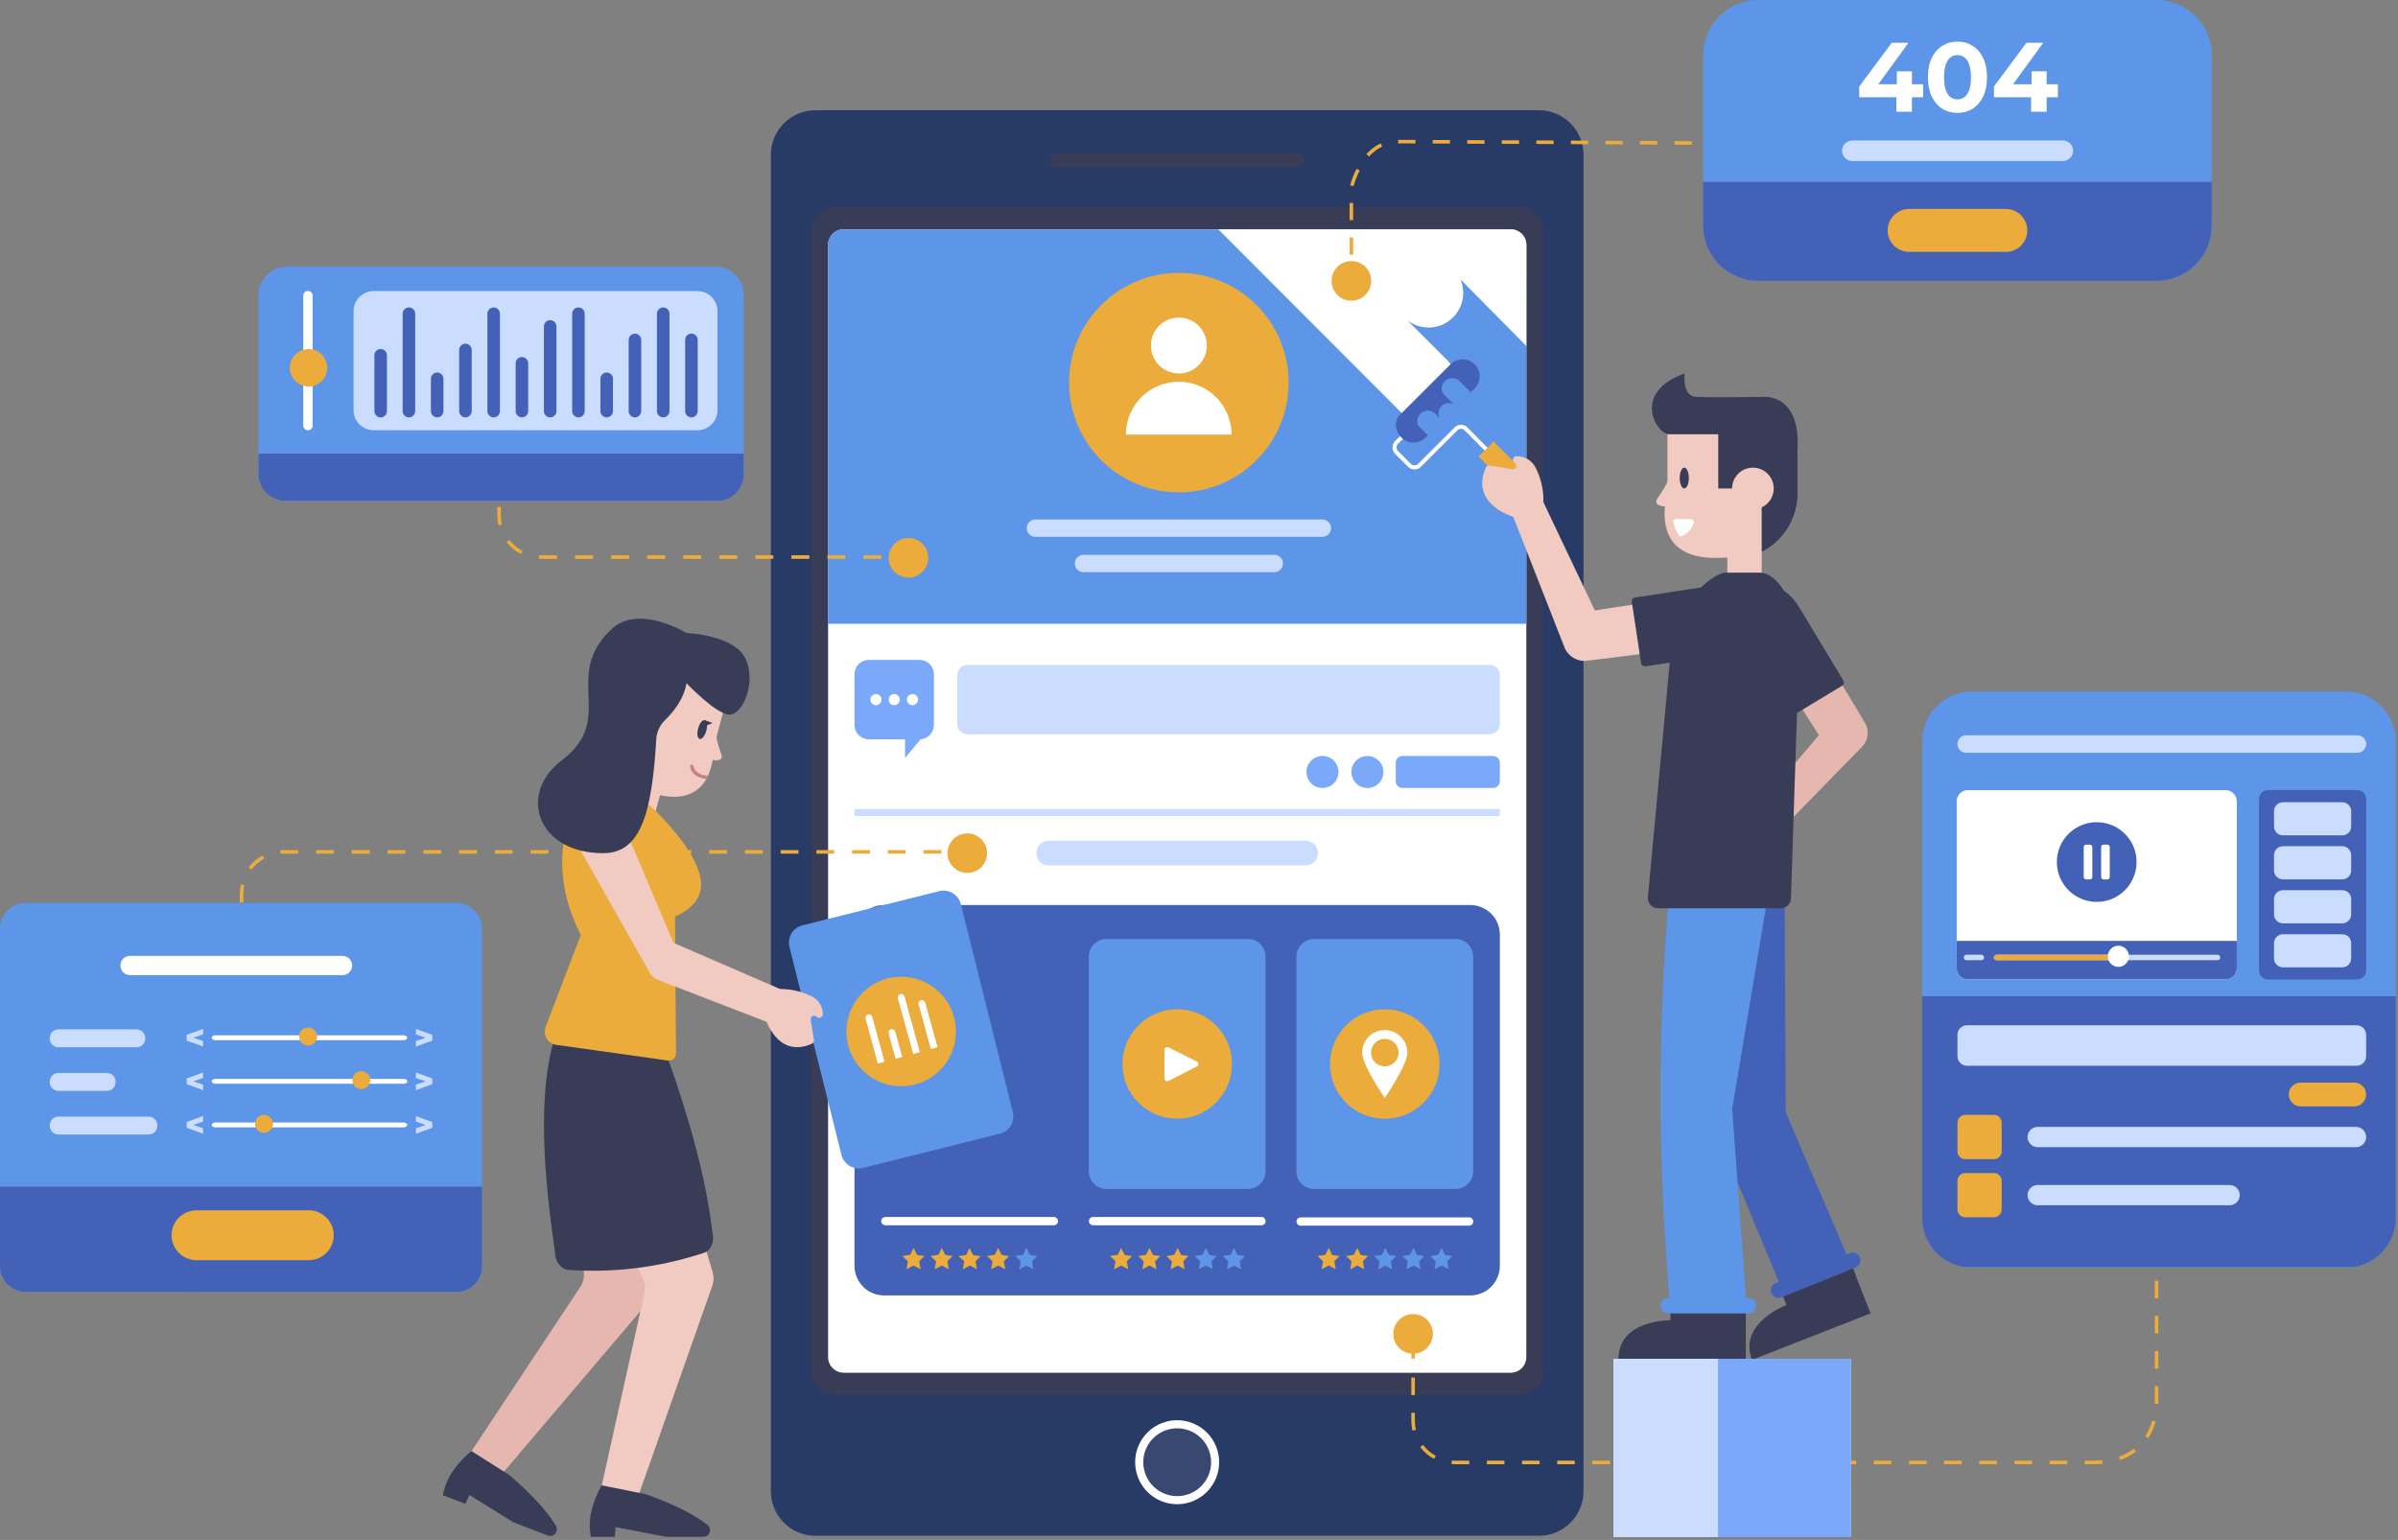 <?xml version="1.0" encoding="UTF-8"?>
<svg xmlns="http://www.w3.org/2000/svg" width="604" height="388" viewBox="0 0 604 388" fill="none">
  <rect x="0" y="0" width="604" height="388" fill="#808080" stroke="none"/>
  <g clip-path="url(#clip0_4587_314)">
    <path d="M387.605 27.775H205.401C199.191 27.775 194.156 32.81 194.156 39.02V375.707C194.156 381.917 199.191 386.951 205.401 386.951H387.605C393.815 386.951 398.85 381.917 398.85 375.707V39.02C398.85 32.81 393.815 27.775 387.605 27.775Z" fill="#283A66"></path>
    <path d="M382.564 52.14H210.456C207.076 52.14 204.336 54.881 204.336 58.261V345.347C204.336 348.727 207.076 351.467 210.456 351.467H382.564C385.945 351.467 388.685 348.727 388.685 345.347V58.261C388.685 54.881 385.945 52.14 382.564 52.14Z" fill="#383C56"></path>
    <path d="M384.446 61.716V341.919C384.446 342.966 384.03 343.97 383.29 344.711C382.549 345.451 381.545 345.867 380.498 345.867H212.518C211.472 345.865 210.47 345.448 209.731 344.707C208.993 343.967 208.578 342.964 208.578 341.919V61.716C208.578 60.671 208.993 59.669 209.732 58.93C210.471 58.191 211.473 57.776 212.518 57.776H380.507C381.519 57.773 382.493 58.16 383.227 58.857C383.961 59.554 384.398 60.507 384.446 61.518C384.451 61.584 384.451 61.65 384.446 61.716Z" fill="white"></path>
    <path d="M384.438 61.518V157.175H208.543V61.716C208.543 60.671 208.958 59.669 209.697 58.93C210.436 58.191 211.438 57.776 212.483 57.776H380.507C381.518 57.775 382.49 58.163 383.222 58.86C383.954 59.557 384.39 60.509 384.438 61.518Z" fill="#5D95E8"></path>
    <path d="M384.438 87.158L367.871 70.403C368.618 72.181 368.755 74.157 368.262 76.021C367.769 77.886 366.673 79.535 365.145 80.712C363.617 81.889 361.743 82.527 359.814 82.528C357.885 82.528 356.01 81.89 354.482 80.714L364.542 90.766C365.245 91.459 365.777 92.306 366.096 93.241C366.415 94.175 366.513 95.171 366.382 96.15C365.08 104.963 357.65 108.651 352.831 103.832L306.855 57.776H380.507C381.519 57.773 382.494 58.16 383.228 58.857C383.962 59.554 384.398 60.507 384.447 61.518L384.438 87.158Z" fill="white"></path>
    <path d="M296.927 124.051C312.197 124.051 324.577 111.672 324.577 96.401C324.577 81.131 312.197 68.752 296.927 68.752C281.657 68.752 269.277 81.131 269.277 96.401C269.277 111.672 281.657 124.051 296.927 124.051Z" fill="#EBAC3B"></path>
    <path d="M303.966 87.05C303.966 88.442 303.554 89.802 302.78 90.959C302.007 92.116 300.908 93.018 299.623 93.55C298.337 94.083 296.923 94.222 295.558 93.951C294.193 93.679 292.939 93.009 291.955 92.025C290.971 91.041 290.301 89.787 290.03 88.423C289.758 87.058 289.898 85.643 290.43 84.358C290.963 83.072 291.864 81.973 293.021 81.2C294.179 80.427 295.539 80.014 296.93 80.014C298.796 80.014 300.586 80.755 301.905 82.075C303.225 83.394 303.966 85.184 303.966 87.05Z" fill="white"></path>
    <path d="M310.239 109.486H283.586C283.586 105.956 284.988 102.571 287.484 100.075C289.98 97.579 293.365 96.177 296.895 96.177C300.424 96.177 303.81 97.579 306.305 100.075C308.801 102.571 310.204 105.956 310.204 109.486H310.239Z" fill="white"></path>
    <path d="M333.078 130.88H260.79C259.586 130.88 258.609 131.857 258.609 133.061V133.07C258.609 134.274 259.586 135.251 260.79 135.251H333.078C334.282 135.251 335.258 134.274 335.258 133.07V133.061C335.258 131.857 334.282 130.88 333.078 130.88Z" fill="#CBDDFE"></path>
    <path d="M320.955 144.162H272.907C272.62 144.162 272.336 144.105 272.071 143.995C271.806 143.885 271.565 143.724 271.362 143.52C271.159 143.317 270.999 143.075 270.89 142.81C270.781 142.544 270.725 142.26 270.727 141.972C270.727 141.394 270.956 140.839 271.365 140.43C271.774 140.021 272.329 139.792 272.907 139.792H320.955C321.243 139.79 321.527 139.846 321.793 139.955C322.058 140.064 322.3 140.225 322.503 140.427C322.707 140.63 322.868 140.871 322.978 141.136C323.088 141.401 323.145 141.685 323.145 141.972C323.145 142.553 322.914 143.11 322.504 143.521C322.093 143.931 321.536 144.162 320.955 144.162Z" fill="#CBDDFE"></path>
    <path d="M231.631 166.266H218.825C216.838 166.266 215.227 167.877 215.227 169.864V182.671C215.227 184.658 216.838 186.269 218.825 186.269H231.631C233.619 186.269 235.23 184.658 235.23 182.671V169.864C235.23 167.877 233.619 166.266 231.631 166.266Z" fill="#7BA9FA"></path>
    <path d="M222.041 176.263C222.042 176.542 221.961 176.815 221.807 177.048C221.654 177.281 221.434 177.463 221.177 177.571C220.92 177.679 220.636 177.708 220.362 177.655C220.088 177.602 219.836 177.468 219.639 177.271C219.441 177.075 219.305 176.824 219.25 176.55C219.195 176.277 219.223 175.993 219.329 175.735C219.435 175.477 219.616 175.256 219.848 175.101C220.08 174.946 220.353 174.863 220.632 174.863C221.004 174.863 221.361 175.01 221.625 175.273C221.889 175.535 222.038 175.891 222.041 176.263Z" fill="white"></path>
    <path d="M226.642 176.263C226.644 176.542 226.563 176.815 226.409 177.048C226.255 177.281 226.036 177.463 225.779 177.571C225.521 177.679 225.238 177.708 224.964 177.655C224.69 177.602 224.438 177.468 224.24 177.271C224.042 177.075 223.907 176.824 223.852 176.55C223.797 176.277 223.824 175.993 223.931 175.735C224.037 175.477 224.218 175.256 224.449 175.101C224.681 174.946 224.954 174.863 225.233 174.863C225.605 174.863 225.962 175.01 226.226 175.273C226.49 175.535 226.64 175.891 226.642 176.263Z" fill="white"></path>
    <path d="M231.236 176.263C231.238 176.542 231.157 176.815 231.003 177.048C230.849 177.281 230.63 177.463 230.372 177.571C230.115 177.679 229.831 177.708 229.558 177.655C229.284 177.602 229.032 177.468 228.834 177.271C228.636 177.075 228.501 176.824 228.446 176.55C228.391 176.277 228.418 175.993 228.524 175.735C228.631 175.477 228.811 175.256 229.043 175.101C229.275 174.946 229.548 174.863 229.827 174.863C230.199 174.863 230.556 175.01 230.82 175.273C231.084 175.535 231.233 175.891 231.236 176.263Z" fill="white"></path>
    <path d="M227.953 186.449V190.981L232.521 185.489H227.953V186.449Z" fill="#7BA9FA"></path>
    <path d="M375.21 167.522H243.684C242.266 167.522 241.117 168.671 241.117 170.089V182.437C241.117 183.855 242.266 185.004 243.684 185.004H375.21C376.628 185.004 377.777 183.855 377.777 182.437V170.089C377.777 168.671 376.628 167.522 375.21 167.522Z" fill="#CBDDFE"></path>
    <path d="M376.081 190.469H353.251C352.314 190.469 351.555 191.229 351.555 192.165V196.841C351.555 197.778 352.314 198.537 353.251 198.537H376.081C377.018 198.537 377.777 197.778 377.777 196.841V192.165C377.777 191.229 377.018 190.469 376.081 190.469Z" fill="#7BA9FA"></path>
    <path d="M348.452 194.508C348.452 195.306 348.215 196.087 347.771 196.751C347.327 197.415 346.697 197.933 345.959 198.239C345.221 198.544 344.409 198.624 343.626 198.468C342.842 198.313 342.123 197.928 341.558 197.363C340.993 196.798 340.608 196.079 340.453 195.295C340.297 194.512 340.377 193.7 340.682 192.962C340.988 192.224 341.506 191.594 342.17 191.15C342.834 190.706 343.615 190.469 344.413 190.469C345.484 190.469 346.512 190.895 347.269 191.652C348.026 192.409 348.452 193.437 348.452 194.508Z" fill="#7BA9FA"></path>
    <path d="M337.139 194.508C337.139 195.306 336.902 196.087 336.459 196.751C336.015 197.415 335.384 197.933 334.646 198.239C333.908 198.544 333.096 198.624 332.313 198.468C331.53 198.313 330.81 197.928 330.245 197.363C329.681 196.798 329.296 196.079 329.14 195.296C328.984 194.512 329.064 193.7 329.37 192.962C329.676 192.224 330.193 191.594 330.857 191.15C331.521 190.706 332.302 190.469 333.101 190.469C333.632 190.468 334.157 190.572 334.648 190.774C335.138 190.977 335.584 191.274 335.959 191.649C336.334 192.025 336.632 192.47 336.834 192.961C337.037 193.451 337.14 193.977 337.139 194.508Z" fill="#7BA9FA"></path>
    <path d="M377.777 203.841H215.227V205.609H377.777V203.841Z" fill="#CBDDFE"></path>
    <path d="M370.328 228.026H222.675C218.561 228.026 215.227 231.361 215.227 235.475V318.935C215.227 323.049 218.561 326.384 222.675 326.384H370.328C374.442 326.384 377.777 323.049 377.777 318.935V235.475C377.777 231.361 374.442 228.026 370.328 228.026Z" fill="#4361B7"></path>
    <path d="M366.608 236.57H330.998C328.54 236.57 326.547 238.563 326.547 241.021V295.118C326.547 297.576 328.54 299.569 330.998 299.569H366.608C369.066 299.569 371.059 297.576 371.059 295.118V241.021C371.059 238.563 369.066 236.57 366.608 236.57Z" fill="#5D95E8"></path>
    <path d="M358.553 277.837C363.94 272.45 363.94 263.717 358.553 258.33C353.167 252.944 344.433 252.944 339.046 258.33C333.66 263.717 333.66 272.45 339.046 277.837C344.433 283.224 353.167 283.224 358.553 277.837Z" fill="#EBAC3B"></path>
    <path d="M354.479 265.225C354.479 268.374 348.781 276.622 348.781 276.622C348.781 276.622 343.082 268.374 343.082 265.225C343.082 263.713 343.682 262.264 344.751 261.195C345.82 260.126 347.269 259.526 348.781 259.526C350.292 259.526 351.742 260.126 352.81 261.195C353.879 262.264 354.479 263.713 354.479 265.225Z" fill="white"></path>
    <path d="M352.26 265.207C352.26 265.892 352.057 266.562 351.676 267.131C351.296 267.701 350.755 268.145 350.122 268.407C349.489 268.669 348.792 268.738 348.12 268.604C347.448 268.471 346.831 268.141 346.347 267.656C345.862 267.172 345.532 266.554 345.399 265.883C345.265 265.211 345.334 264.514 345.596 263.881C345.858 263.248 346.302 262.707 346.872 262.326C347.441 261.946 348.111 261.743 348.796 261.743C349.251 261.742 349.702 261.83 350.123 262.004C350.544 262.178 350.926 262.433 351.248 262.755C351.57 263.077 351.825 263.459 351.999 263.88C352.173 264.301 352.261 264.751 352.26 265.207Z" fill="#EBAC3B"></path>
    <path d="M314.311 236.57H278.701C276.243 236.57 274.25 238.563 274.25 241.021V295.118C274.25 297.576 276.243 299.569 278.701 299.569H314.311C316.769 299.569 318.762 297.576 318.762 295.118V241.021C318.762 238.563 316.769 236.57 314.311 236.57Z" fill="#5D95E8"></path>
    <path d="M306.264 277.831C311.651 272.444 311.651 263.711 306.264 258.324C300.877 252.937 292.144 252.937 286.757 258.324C281.371 263.711 281.371 272.444 286.757 277.831C292.144 283.218 300.877 283.218 306.264 277.831Z" fill="#EBAC3B"></path>
    <path d="M293.311 271.677V264.498C293.311 264.381 293.34 264.267 293.397 264.165C293.454 264.064 293.535 263.978 293.634 263.917C293.733 263.856 293.846 263.821 293.962 263.816C294.078 263.811 294.194 263.835 294.298 263.887L301.477 267.477C301.591 267.534 301.686 267.621 301.753 267.729C301.82 267.836 301.855 267.961 301.855 268.087C301.855 268.214 301.82 268.338 301.753 268.446C301.686 268.554 301.591 268.641 301.477 268.698L294.298 272.341C294.19 272.396 294.069 272.421 293.948 272.413C293.827 272.406 293.71 272.366 293.61 272.298C293.509 272.231 293.429 272.137 293.376 272.028C293.324 271.919 293.301 271.798 293.311 271.677Z" fill="white"></path>
    <path d="M251.894 285.632L217.343 294.265C216.2 294.538 214.996 294.351 213.989 293.745C212.982 293.14 212.253 292.163 211.959 291.026L198.829 238.535C198.557 237.392 198.744 236.188 199.349 235.181C199.955 234.174 200.932 233.445 202.069 233.151L236.62 224.517C237.763 224.245 238.967 224.432 239.974 225.037C240.981 225.643 241.71 226.62 242.004 227.757L255.116 280.238C255.392 281.38 255.209 282.585 254.606 283.593C254.004 284.602 253.03 285.334 251.894 285.632Z" fill="#5D95E8"></path>
    <path d="M240.296 256.259C241.014 258.891 240.935 261.676 240.071 264.264C239.206 266.851 237.593 269.123 235.437 270.794C233.281 272.465 230.677 273.459 227.956 273.65C225.235 273.841 222.518 273.222 220.149 271.869C217.78 270.516 215.866 268.492 214.648 266.051C213.429 263.61 212.962 260.863 213.305 258.157C213.647 255.451 214.785 252.907 216.573 250.847C218.362 248.788 220.721 247.304 223.352 246.585C225.1 246.107 226.925 245.979 228.722 246.207C230.52 246.434 232.255 247.014 233.828 247.912C235.402 248.811 236.783 250.01 237.892 251.442C239.002 252.875 239.819 254.511 240.296 256.259Z" fill="#EBAC3B"></path>
    <path d="M227.253 266.302L225.566 266.759L223.825 260.388C223.772 260.164 223.807 259.929 223.922 259.73C224.037 259.532 224.224 259.385 224.444 259.32C224.667 259.266 224.901 259.3 225.099 259.413C225.298 259.526 225.445 259.711 225.512 259.93L227.253 266.302Z" fill="white"></path>
    <path d="M231.692 265.09L230.014 265.548L226.146 251.521C226.093 251.299 226.126 251.065 226.239 250.866C226.353 250.668 226.538 250.52 226.756 250.453C226.978 250.4 227.213 250.433 227.411 250.546C227.61 250.66 227.757 250.845 227.824 251.063L231.692 265.09Z" fill="white"></path>
    <path d="M236.138 263.843L234.46 264.3L231.373 253.074C231.319 252.851 231.352 252.617 231.466 252.419C231.579 252.22 231.764 252.072 231.983 252.006C232.205 251.952 232.439 251.986 232.638 252.099C232.836 252.212 232.984 252.397 233.051 252.616L236.138 263.843Z" fill="white"></path>
    <path d="M222.786 267.513L221.108 267.971L218.021 256.663C217.968 256.441 218.001 256.207 218.114 256.008C218.228 255.81 218.413 255.662 218.631 255.595C218.853 255.542 219.088 255.575 219.286 255.689C219.485 255.802 219.632 255.987 219.699 256.206L222.786 267.513Z" fill="white"></path>
    <path d="M265.436 308.714H223.015C222.739 308.714 222.475 308.606 222.279 308.413C222.082 308.22 221.97 307.957 221.965 307.682C221.964 307.543 221.99 307.406 222.042 307.277C222.094 307.149 222.172 307.032 222.269 306.933C222.367 306.835 222.483 306.757 222.611 306.704C222.739 306.65 222.876 306.623 223.015 306.623H265.436C265.711 306.623 265.976 306.731 266.172 306.924C266.369 307.117 266.481 307.379 266.486 307.655C266.487 307.793 266.461 307.931 266.409 308.059C266.357 308.188 266.279 308.305 266.182 308.403C266.084 308.502 265.968 308.58 265.84 308.633C265.712 308.686 265.575 308.714 265.436 308.714Z" fill="white"></path>
    <path d="M317.732 308.714H275.32C275.044 308.714 274.78 308.606 274.583 308.413C274.387 308.22 274.274 307.957 274.27 307.682C274.267 307.543 274.293 307.405 274.345 307.276C274.396 307.147 274.473 307.03 274.571 306.931C274.669 306.832 274.786 306.754 274.914 306.701C275.043 306.648 275.181 306.622 275.32 306.623H317.732C318.007 306.623 318.272 306.731 318.468 306.924C318.665 307.117 318.777 307.38 318.782 307.655C318.783 307.794 318.757 307.931 318.705 308.059C318.652 308.188 318.575 308.305 318.478 308.403C318.38 308.502 318.264 308.58 318.136 308.633C318.008 308.686 317.871 308.714 317.732 308.714Z" fill="white"></path>
    <path d="M370.034 308.813H327.613C327.337 308.813 327.073 308.704 326.876 308.511C326.68 308.318 326.567 308.056 326.563 307.781C326.561 307.642 326.588 307.504 326.64 307.376C326.692 307.248 326.769 307.131 326.867 307.032C326.964 306.934 327.081 306.856 327.209 306.802C327.337 306.749 327.474 306.722 327.613 306.722H370.034C370.309 306.722 370.574 306.83 370.77 307.023C370.966 307.216 371.079 307.478 371.084 307.754C371.085 307.892 371.059 308.03 371.006 308.158C370.954 308.287 370.877 308.403 370.779 308.502C370.682 308.6 370.566 308.678 370.438 308.732C370.31 308.785 370.172 308.813 370.034 308.813Z" fill="white"></path>
    <path d="M328.841 218.074H264.163C263.333 218.074 262.536 217.744 261.949 217.157C261.361 216.569 261.031 215.773 261.031 214.942C261.034 214.113 261.365 213.319 261.952 212.733C262.539 212.148 263.334 211.819 264.163 211.819H328.841C329.251 211.818 329.659 211.898 330.038 212.054C330.418 212.211 330.764 212.44 331.055 212.731C331.346 213.021 331.577 213.365 331.734 213.745C331.892 214.124 331.973 214.531 331.973 214.942C331.973 215.773 331.643 216.569 331.055 217.157C330.468 217.744 329.671 218.074 328.841 218.074Z" fill="#CBDDFE"></path>
    <path d="M232.872 316.432L232.63 316.683C232.325 316.997 232.011 317.302 231.732 317.58L231.535 317.778C231.526 317.804 231.526 317.832 231.535 317.859L231.831 319.501C231.831 319.591 231.831 319.671 231.876 319.779L231.427 319.546L230.153 318.882C230.136 318.873 230.118 318.868 230.099 318.868C230.08 318.868 230.062 318.873 230.045 318.882L228.403 319.779H228.349V319.725C228.43 319.223 228.52 318.72 228.6 318.209L228.654 317.868C228.663 317.854 228.668 317.839 228.668 317.823C228.668 317.807 228.663 317.791 228.654 317.778L227.281 316.459L227.658 316.405L228.852 316.216L229.193 316.171C229.212 316.169 229.23 316.162 229.245 316.151C229.261 316.14 229.274 316.126 229.283 316.109C229.552 315.543 229.83 314.987 230.099 314.421L230.207 314.619C230.458 315.13 230.718 315.651 230.979 316.162C230.985 316.175 230.993 316.185 231.004 316.193C231.015 316.201 231.028 316.206 231.041 316.207L232.917 316.468L232.872 316.432Z" fill="#EBAC3B"></path>
    <path d="M239.969 316.432L239.735 316.683L238.838 317.58C238.768 317.642 238.702 317.708 238.641 317.778C238.634 317.79 238.631 317.804 238.631 317.818C238.631 317.832 238.634 317.846 238.641 317.859C238.73 318.406 238.829 318.953 238.928 319.501C238.928 319.591 238.928 319.671 238.982 319.779L238.533 319.546L237.258 318.882C237.242 318.873 237.223 318.868 237.205 318.868C237.186 318.868 237.167 318.873 237.151 318.882L235.508 319.779H235.455C235.455 319.779 235.455 319.779 235.455 319.725C235.535 319.223 235.616 318.72 235.706 318.209L235.76 317.868C235.76 317.823 235.76 317.805 235.76 317.778L234.387 316.459L234.764 316.405L235.957 316.216L236.298 316.171C236.317 316.169 236.335 316.162 236.351 316.151C236.367 316.14 236.379 316.126 236.388 316.109C236.657 315.543 236.926 314.987 237.205 314.421C237.205 314.493 237.276 314.556 237.303 314.619L238.084 316.162C238.09 316.175 238.099 316.185 238.11 316.193C238.121 316.201 238.134 316.206 238.147 316.207L240.023 316.468L239.969 316.432Z" fill="#EBAC3B"></path>
    <path d="M247.074 316.432L246.841 316.683L245.943 317.58C245.87 317.641 245.801 317.707 245.737 317.778C245.731 317.79 245.727 317.804 245.727 317.818C245.727 317.832 245.731 317.846 245.737 317.859C245.827 318.406 245.925 318.953 246.024 319.501C246.024 319.591 246.024 319.671 246.069 319.779L245.62 319.546L244.355 318.882C244.338 318.873 244.32 318.868 244.301 318.868C244.282 318.868 244.264 318.873 244.247 318.882L242.605 319.779H242.542V319.725C242.632 319.223 242.713 318.72 242.793 318.209C242.793 318.092 242.838 317.984 242.856 317.868C242.874 317.751 242.856 317.805 242.856 317.778L241.402 316.494L241.77 316.441L242.973 316.252L243.305 316.207C243.325 316.206 243.345 316.199 243.362 316.188C243.379 316.177 243.393 316.162 243.404 316.144L244.211 314.457C244.211 314.529 244.283 314.592 244.31 314.655C244.57 315.166 244.822 315.687 245.082 316.198C245.082 316.198 245.127 316.243 245.154 316.243L247.02 316.503L247.074 316.432Z" fill="#EBAC3B"></path>
    <path d="M254.184 316.432C254.103 316.512 254.031 316.602 253.941 316.683C253.636 316.997 253.322 317.302 253.044 317.58L252.846 317.778C252.837 317.804 252.837 317.832 252.846 317.859L253.143 319.501C253.143 319.591 253.143 319.671 253.187 319.779L252.739 319.546L251.473 318.882C251.457 318.873 251.438 318.868 251.419 318.868C251.401 318.868 251.382 318.873 251.366 318.882C250.818 319.178 250.271 319.474 249.714 319.779H249.661V319.725C249.75 319.223 249.831 318.72 249.912 318.209C249.912 318.092 249.912 317.984 249.975 317.868C249.981 317.853 249.984 317.838 249.984 317.823C249.984 317.807 249.981 317.792 249.975 317.778L248.602 316.459L248.978 316.405L250.181 316.216L250.513 316.171C250.532 316.169 250.55 316.162 250.566 316.151C250.581 316.14 250.594 316.126 250.603 316.109C250.872 315.543 251.15 314.987 251.419 314.421C251.419 314.493 251.482 314.556 251.518 314.619L252.29 316.162C252.305 316.185 252.327 316.201 252.353 316.207L254.228 316.468L254.184 316.432Z" fill="#EBAC3B"></path>
    <path d="M261.29 316.432L261.048 316.683C260.743 316.997 260.429 317.302 260.15 317.58L259.953 317.778C259.944 317.804 259.944 317.832 259.953 317.859L260.249 319.501C260.249 319.591 260.249 319.671 260.294 319.779L259.845 319.546L258.571 318.882C258.554 318.873 258.536 318.868 258.517 318.868C258.498 318.868 258.48 318.873 258.463 318.882L256.821 319.779H256.767V319.725C256.848 319.223 256.938 318.72 257.018 318.209L257.072 317.868C257.081 317.854 257.086 317.839 257.086 317.823C257.086 317.807 257.081 317.791 257.072 317.778L255.699 316.459L256.076 316.405L257.27 316.216L257.611 316.171C257.63 316.169 257.648 316.162 257.663 316.151C257.679 316.14 257.692 316.126 257.7 316.109C257.97 315.543 258.248 314.987 258.517 314.421L258.625 314.619L259.397 316.162C259.402 316.175 259.411 316.185 259.422 316.193C259.433 316.201 259.446 316.206 259.459 316.207L261.335 316.468L261.29 316.432Z" fill="#5D95E8"></path>
    <path d="M285.165 316.432L284.932 316.683L284.034 317.58C283.961 317.641 283.892 317.707 283.828 317.778C283.822 317.79 283.818 317.804 283.818 317.818C283.818 317.832 283.822 317.846 283.828 317.859C283.918 318.406 284.016 318.953 284.115 319.501C284.115 319.591 284.115 319.671 284.16 319.779L283.711 319.546L282.446 318.882C282.429 318.873 282.411 318.868 282.392 318.868C282.373 318.868 282.355 318.873 282.338 318.882L280.696 319.779H280.633V319.725C280.723 319.223 280.804 318.72 280.884 318.209C280.884 318.092 280.929 317.984 280.947 317.868C280.965 317.751 280.947 317.805 280.947 317.778L279.574 316.459L279.942 316.405L281.145 316.216L281.477 316.171C281.497 316.17 281.517 316.163 281.534 316.152C281.551 316.141 281.565 316.126 281.575 316.109L282.383 314.421C282.383 314.493 282.455 314.556 282.482 314.619C282.742 315.13 282.993 315.651 283.254 316.162C283.254 316.162 283.299 316.207 283.325 316.207L285.192 316.468L285.165 316.432Z" fill="#EBAC3B"></path>
    <path d="M292.273 316.432C292.193 316.512 292.121 316.602 292.031 316.683C291.726 316.997 291.412 317.302 291.134 317.58L290.936 317.778C290.927 317.804 290.927 317.832 290.936 317.859L291.232 319.501C291.232 319.591 291.232 319.671 291.277 319.779L290.829 319.546L289.563 318.882C289.547 318.873 289.528 318.868 289.509 318.868C289.491 318.868 289.472 318.873 289.455 318.882C288.908 319.178 288.361 319.474 287.804 319.779H287.75V319.725C287.84 319.223 287.921 318.72 288.002 318.209C288.002 318.092 288.002 317.984 288.064 317.868C288.127 317.751 288.064 317.805 288.064 317.778L286.691 316.459L287.068 316.405L288.271 316.216L288.603 316.171C288.622 316.169 288.64 316.162 288.656 316.151C288.671 316.14 288.684 316.126 288.693 316.109C288.962 315.543 289.24 314.987 289.509 314.421C289.509 314.493 289.572 314.556 289.608 314.619C289.868 315.13 290.12 315.651 290.38 316.162C290.395 316.185 290.417 316.201 290.443 316.207L292.318 316.468L292.273 316.432Z" fill="#EBAC3B"></path>
    <path d="M299.38 316.432L299.138 316.683C298.833 316.997 298.518 317.302 298.24 317.58L298.043 317.778C298.034 317.804 298.034 317.832 298.043 317.859L298.339 319.501C298.339 319.591 298.339 319.671 298.384 319.779L297.935 319.546L296.661 318.882C296.644 318.873 296.626 318.868 296.607 318.868C296.588 318.868 296.57 318.873 296.553 318.882L294.911 319.779H294.857V319.725C294.938 319.223 295.028 318.72 295.108 318.209L295.162 317.868C295.171 317.854 295.176 317.839 295.176 317.823C295.176 317.807 295.171 317.791 295.162 317.778L293.789 316.459L294.166 316.405L295.36 316.216L295.701 316.171C295.72 316.169 295.738 316.162 295.753 316.151C295.769 316.14 295.782 316.126 295.79 316.109C296.06 315.543 296.338 314.987 296.607 314.421L296.715 314.619L297.486 316.162C297.492 316.175 297.501 316.185 297.512 316.193C297.523 316.201 297.536 316.206 297.549 316.207L299.425 316.468L299.38 316.432Z" fill="#EBAC3B"></path>
    <path d="M306.477 316.432L306.243 316.683L305.346 317.58L305.148 317.778C305.142 317.79 305.139 317.804 305.139 317.818C305.139 317.832 305.142 317.846 305.148 317.859C305.238 318.406 305.337 318.953 305.435 319.501C305.435 319.591 305.435 319.671 305.489 319.779L305.032 319.546L303.766 318.882C303.75 318.873 303.731 318.868 303.712 318.868C303.694 318.868 303.675 318.873 303.659 318.882L302.016 319.779H301.962C301.962 319.779 301.962 319.779 301.962 319.725C302.043 319.223 302.124 318.72 302.214 318.209L302.268 317.868C302.268 317.823 302.268 317.805 302.268 317.778L300.895 316.459L301.271 316.405L302.465 316.216L302.806 316.171C302.825 316.169 302.843 316.162 302.859 316.151C302.874 316.14 302.887 316.126 302.896 316.109C303.165 315.543 303.434 314.987 303.712 314.421C303.712 314.493 303.784 314.556 303.811 314.619L304.592 316.162C304.598 316.175 304.607 316.185 304.618 316.193C304.629 316.201 304.641 316.206 304.655 316.207L306.53 316.468L306.477 316.432Z" fill="#5D95E8"></path>
    <path d="M313.586 316.432L313.353 316.683L312.455 317.58C312.382 317.641 312.313 317.707 312.249 317.778C312.24 317.804 312.24 317.832 312.249 317.859L312.545 319.501C312.545 319.591 312.545 319.671 312.59 319.779L312.141 319.546L310.876 318.882C310.859 318.873 310.841 318.868 310.822 318.868C310.803 318.868 310.785 318.873 310.768 318.882L309.126 319.779H309.063V319.725C309.153 319.223 309.233 318.72 309.314 318.209C309.314 318.092 309.314 317.984 309.377 317.868C309.44 317.751 309.377 317.805 309.377 317.778L308.004 316.459L308.372 316.405L309.574 316.216L309.906 316.171C309.927 316.17 309.946 316.163 309.964 316.152C309.981 316.141 309.995 316.126 310.005 316.109L310.813 314.421L310.912 314.619C311.172 315.13 311.423 315.651 311.683 316.162C311.683 316.162 311.683 316.207 311.755 316.207L313.622 316.468L313.586 316.432Z" fill="#5D95E8"></path>
    <path d="M337.431 316.432L337.189 316.683C336.883 316.997 336.569 317.302 336.291 317.58L336.094 317.778C336.085 317.804 336.085 317.832 336.094 317.859L336.39 319.501C336.39 319.591 336.39 319.671 336.435 319.779L335.986 319.546L334.712 318.882C334.695 318.873 334.677 318.868 334.658 318.868C334.639 318.868 334.621 318.873 334.604 318.882L332.962 319.779H332.908V319.725C332.989 319.223 333.078 318.72 333.159 318.209L333.213 317.868C333.222 317.854 333.227 317.839 333.227 317.823C333.227 317.807 333.222 317.791 333.213 317.778L331.84 316.459L332.217 316.405L333.41 316.216L333.751 316.171C333.77 316.169 333.788 316.162 333.804 316.151C333.82 316.14 333.832 316.126 333.841 316.109C334.11 315.543 334.389 314.987 334.658 314.421L334.765 314.619C335.017 315.13 335.277 315.651 335.537 316.162C335.543 316.175 335.552 316.185 335.563 316.193C335.574 316.201 335.587 316.206 335.6 316.207L337.476 316.468L337.431 316.432Z" fill="#EBAC3B"></path>
    <path d="M344.613 316.432L344.38 316.683L343.482 317.58L343.285 317.778C343.279 317.79 343.275 317.804 343.275 317.818C343.275 317.832 343.279 317.846 343.285 317.859C343.375 318.406 343.473 318.953 343.572 319.501C343.572 319.591 343.572 319.671 343.626 319.779L343.168 319.546L341.903 318.882C341.886 318.873 341.868 318.868 341.849 318.868C341.83 318.868 341.812 318.873 341.795 318.882L340.153 319.779H340.099C340.099 319.779 340.099 319.779 340.099 319.725C340.18 319.223 340.261 318.72 340.35 318.209L340.404 317.868C340.404 317.823 340.404 317.805 340.404 317.778L339.031 316.459L339.408 316.405L340.602 316.216L340.943 316.171C340.962 316.169 340.98 316.162 340.995 316.151C341.011 316.14 341.024 316.126 341.033 316.109C341.302 315.543 341.571 314.987 341.849 314.421C341.849 314.493 341.921 314.556 341.948 314.619L342.729 316.162C342.735 316.175 342.743 316.185 342.754 316.193C342.765 316.201 342.778 316.206 342.791 316.207L344.667 316.468L344.613 316.432Z" fill="#EBAC3B"></path>
    <path d="M350.307 317.805C350.301 317.817 350.298 317.831 350.298 317.845C350.298 317.859 350.301 317.873 350.307 317.885C350.405 318.433 350.513 318.989 350.603 319.528C350.603 319.617 350.603 319.698 350.648 319.806L350.199 319.573L348.934 318.917C348.934 318.917 348.934 318.917 348.853 318.917L347.21 319.815H347.148V319.752C347.237 319.249 347.318 318.747 347.399 318.244C347.399 318.119 347.399 318.011 347.462 317.885C347.469 317.873 347.473 317.859 347.473 317.845C347.473 317.831 347.469 317.817 347.462 317.805L346.098 316.485L346.475 316.432L347.677 316.252C347.785 316.252 347.901 316.207 348.018 316.198C348.038 316.195 348.057 316.187 348.072 316.174C348.088 316.162 348.1 316.145 348.108 316.126L348.925 314.457C348.921 314.45 348.92 314.443 348.92 314.435C348.92 314.427 348.921 314.419 348.925 314.412C348.955 314.481 348.991 314.547 349.032 314.61C349.284 315.13 349.544 315.642 349.795 316.144C349.799 316.16 349.808 316.174 349.821 316.184C349.835 316.194 349.851 316.199 349.867 316.198L351.742 316.458L351.5 316.71L350.603 317.607C350.496 317.66 350.396 317.726 350.307 317.805Z" fill="#5D95E8"></path>
    <path d="M358.781 316.432C358.7 316.512 358.629 316.602 358.539 316.683C358.234 316.997 357.92 317.302 357.641 317.58L357.444 317.778C357.435 317.804 357.435 317.832 357.444 317.859L357.74 319.501C357.74 319.591 357.74 319.671 357.785 319.779L357.336 319.546L356.071 318.882C356.054 318.873 356.036 318.868 356.017 318.868C355.998 318.868 355.98 318.873 355.963 318.882C355.416 319.178 354.868 319.474 354.312 319.779H354.258V319.725C354.348 319.223 354.429 318.72 354.509 318.209C354.509 318.092 354.509 317.984 354.572 317.868C354.579 317.853 354.582 317.838 354.582 317.823C354.582 317.807 354.579 317.792 354.572 317.778L353.199 316.459L353.576 316.405L354.779 316.216L355.111 316.171C355.13 316.169 355.148 316.162 355.163 316.151C355.179 316.14 355.192 316.126 355.2 316.109C355.47 315.543 355.748 314.987 356.017 314.421C356.017 314.493 356.08 314.556 356.116 314.619L356.888 316.162C356.902 316.185 356.925 316.201 356.95 316.207L358.826 316.468L358.781 316.432Z" fill="#5D95E8"></path>
    <path d="M365.886 316.432L365.644 316.683C365.338 316.997 365.024 317.302 364.746 317.58L364.549 317.778C364.54 317.804 364.54 317.832 364.549 317.859L364.845 319.501C364.845 319.591 364.845 319.671 364.845 319.779L364.396 319.546L363.122 318.882C363.105 318.873 363.087 318.868 363.068 318.868C363.049 318.868 363.031 318.873 363.014 318.882L361.372 319.779H361.318V319.725C361.399 319.223 361.488 318.72 361.569 318.209L361.623 317.868C361.632 317.854 361.637 317.839 361.637 317.823C361.637 317.807 361.632 317.791 361.623 317.778L360.25 316.459L360.627 316.405L361.82 316.216L362.162 316.171C362.18 316.169 362.199 316.162 362.214 316.151C362.23 316.14 362.243 316.126 362.251 316.109C362.52 315.543 362.799 314.987 363.068 314.421L363.176 314.619C363.427 315.13 363.687 315.651 363.947 316.162C363.953 316.175 363.962 316.185 363.973 316.193C363.984 316.201 363.997 316.206 364.01 316.207L365.886 316.468V316.432Z" fill="#5D95E8"></path>
    <path d="M326.76 42.233H266.247C265.757 42.233 265.287 42.038 264.94 41.691C264.593 41.345 264.398 40.874 264.398 40.384C264.398 39.894 264.593 39.424 264.94 39.077C265.287 38.73 265.757 38.535 266.247 38.535H326.76C327.251 38.535 327.721 38.73 328.068 39.077C328.414 39.424 328.609 39.894 328.609 40.384C328.609 40.874 328.414 41.345 328.068 41.691C327.721 42.038 327.251 42.233 326.76 42.233Z" fill="#383C56"></path>
    <path d="M307.079 368.41C307.079 370.503 306.458 372.549 305.295 374.29C304.132 376.03 302.479 377.386 300.546 378.187C298.612 378.987 296.484 379.196 294.431 378.787C292.378 378.378 290.493 377.37 289.014 375.889C287.534 374.408 286.527 372.522 286.12 370.469C285.713 368.416 285.924 366.288 286.726 364.355C287.528 362.422 288.886 360.77 290.627 359.609C292.368 358.447 294.415 357.828 296.508 357.83C297.897 357.83 299.272 358.104 300.555 358.635C301.838 359.167 303.004 359.947 303.986 360.929C304.968 361.912 305.746 363.078 306.277 364.362C306.808 365.646 307.08 367.021 307.079 368.41Z" fill="white"></path>
    <path d="M305.048 368.41C305.048 370.1 304.547 371.752 303.608 373.157C302.669 374.562 301.335 375.657 299.774 376.304C298.213 376.95 296.495 377.119 294.838 376.79C293.18 376.46 291.658 375.646 290.463 374.452C289.268 373.257 288.455 371.734 288.125 370.077C287.795 368.42 287.965 366.702 288.611 365.141C289.258 363.58 290.353 362.246 291.758 361.307C293.163 360.368 294.815 359.867 296.504 359.867C298.77 359.867 300.943 360.767 302.546 362.369C304.148 363.971 305.048 366.145 305.048 368.41Z" fill="#384870"></path>
    <path d="M340.383 70.771V68.527" stroke="#EBAC3B" stroke-width="0.897" stroke-miterlimit="10"></path>
    <path d="M340.383 64.175V47.222C340.383 47.222 342.976 35.673 351.924 35.673C359.677 35.673 427.774 36.032 445.902 36.13" stroke="#EBAC3B" stroke-width="0.897" stroke-miterlimit="10" stroke-dasharray="4.35 4.35"></path>
    <path d="M448.07 36.139H450.314" stroke="#EBAC3B" stroke-width="0.897" stroke-miterlimit="10"></path>
    <path d="M340.38 75.761C343.136 75.761 345.37 73.527 345.37 70.771C345.37 68.015 343.136 65.781 340.38 65.781C337.625 65.781 335.391 68.015 335.391 70.771C335.391 73.527 337.625 75.761 340.38 75.761Z" fill="#EBAC3B"></path>
    <path d="M557.081 13.955V56.816C557.082 58.648 556.722 60.462 556.022 62.156C555.322 63.849 554.295 65.387 553 66.683C551.704 67.979 550.167 69.007 548.474 69.708C546.781 70.41 544.967 70.771 543.135 70.771H442.929C441.095 70.773 439.279 70.414 437.584 69.714C435.89 69.013 434.35 67.986 433.053 66.689C431.756 65.393 430.727 63.854 430.026 62.16C429.324 60.465 428.964 58.65 428.965 56.816V13.955C428.964 12.121 429.324 10.305 430.026 8.611C430.727 6.917 431.756 5.378 433.053 4.082C434.35 2.785 435.89 1.758 437.584 1.057C439.279 0.357 441.095 -0.002 442.929 1.15546e-05H543.135C544.967 1.11753e-05 546.781 0.361 548.474 1.062C550.167 1.764 551.704 2.792 553 4.088C554.295 5.384 555.322 6.922 556.022 8.615C556.722 10.308 557.082 12.123 557.081 13.955Z" fill="#5D95E8"></path>
    <path d="M557.081 45.822V56.816C557.082 58.648 556.722 60.462 556.022 62.156C555.322 63.849 554.295 65.387 553 66.683C551.704 67.979 550.167 69.007 548.474 69.708C546.781 70.41 544.967 70.771 543.135 70.771H442.929C441.095 70.773 439.279 70.414 437.584 69.713C435.89 69.013 434.35 67.986 433.053 66.689C431.756 65.393 430.727 63.854 430.026 62.16C429.324 60.465 428.964 58.65 428.965 56.816V45.822H557.081Z" fill="#4361B7"></path>
    <path d="M505.248 63.457H480.838C479.41 63.457 478.04 62.89 477.03 61.88C476.02 60.87 475.453 59.5 475.453 58.072C475.453 56.64 476.019 55.266 477.027 54.249C478.036 53.232 479.405 52.655 480.838 52.643H505.248C506.68 52.655 508.049 53.232 509.058 54.249C510.066 55.266 510.632 56.64 510.632 58.072C510.632 59.5 510.065 60.87 509.055 61.88C508.045 62.89 506.676 63.457 505.248 63.457Z" fill="#EBAC3B"></path>
    <path d="M468.296 24.5V21.796L476.482 10.783H480.699L472.687 21.796L470.727 21.226H484.395V24.5H468.296ZM477.648 28.146V24.5L477.772 21.226V17.976H481.567V28.146H477.648ZM493.038 28.444C491.616 28.444 490.342 28.096 489.218 27.402C488.093 26.691 487.209 25.666 486.564 24.326C485.919 22.987 485.596 21.366 485.596 19.464C485.596 17.563 485.919 15.942 486.564 14.603C487.209 13.263 488.093 12.246 489.218 11.552C490.342 10.841 491.616 10.485 493.038 10.485C494.477 10.485 495.75 10.841 496.858 11.552C497.982 12.246 498.867 13.263 499.512 14.603C500.157 15.942 500.479 17.563 500.479 19.464C500.479 21.366 500.157 22.987 499.512 24.326C498.867 25.666 497.982 26.691 496.858 27.402C495.75 28.096 494.477 28.444 493.038 28.444ZM493.038 25.046C493.716 25.046 494.303 24.855 494.799 24.475C495.312 24.095 495.709 23.491 495.99 22.664C496.287 21.837 496.436 20.771 496.436 19.464C496.436 18.158 496.287 17.091 495.99 16.265C495.709 15.438 495.312 14.834 494.799 14.454C494.303 14.073 493.716 13.883 493.038 13.883C492.376 13.883 491.789 14.073 491.277 14.454C490.781 14.834 490.384 15.438 490.086 16.265C489.805 17.091 489.664 18.158 489.664 19.464C489.664 20.771 489.805 21.837 490.086 22.664C490.384 23.491 490.781 24.095 491.277 24.475C491.789 24.855 492.376 25.046 493.038 25.046ZM502.233 24.5V21.796L510.419 10.783H514.636L506.624 21.796L504.664 21.226H518.332V24.5H502.233ZM511.585 28.146V24.5L511.709 21.226V17.976H515.504V28.146H511.585Z" fill="white"></path>
    <path d="M519.542 40.573H466.522C465.842 40.561 465.192 40.283 464.714 39.798C464.236 39.313 463.967 38.66 463.965 37.979C463.965 37.291 464.238 36.632 464.724 36.145C465.211 35.659 465.871 35.386 466.558 35.386H519.578C520.266 35.386 520.926 35.659 521.412 36.145C521.899 36.632 522.172 37.291 522.172 37.979C522.171 38.322 522.102 38.662 521.969 38.978C521.836 39.295 521.641 39.582 521.397 39.823C521.152 40.064 520.863 40.255 520.544 40.383C520.226 40.512 519.886 40.576 519.542 40.573Z" fill="#CBDDFE"></path>
    <path d="M543.199 315.992V318.236" stroke="#EBAC3B" stroke-width="0.897" stroke-miterlimit="10"></path>
    <path d="M543.2 322.678V354.034C543.2 354.034 543.2 368.473 527.262 368.473H366.453C363.661 368.473 360.983 367.364 359.009 365.39C357.035 363.416 355.926 360.738 355.926 357.946V344.485" stroke="#EBAC3B" stroke-width="0.897" stroke-miterlimit="10" stroke-dasharray="4.43 4.43"></path>
    <path d="M355.926 342.304V340.061" stroke="#EBAC3B" stroke-width="0.897" stroke-miterlimit="10"></path>
    <path d="M355.923 341.066C358.679 341.066 360.913 338.832 360.913 336.076C360.913 333.321 358.679 331.087 355.923 331.087C353.168 331.087 350.934 333.321 350.934 336.076C350.934 338.832 353.168 341.066 355.923 341.066Z" fill="#EBAC3B"></path>
    <path d="M603.433 186.727V306.865C603.434 309.88 602.344 312.794 600.365 315.068C598.386 317.343 595.65 318.825 592.664 319.241C592.085 319.324 591.5 319.366 590.914 319.366H496.685C493.374 319.35 490.204 318.027 487.863 315.686C485.522 313.346 484.2 310.175 484.184 306.865V186.727C484.186 183.413 485.504 180.236 487.848 177.893C490.192 175.551 493.371 174.235 496.685 174.235H590.914C592.557 174.231 594.184 174.552 595.703 175.178C597.222 175.804 598.602 176.724 599.765 177.884C600.928 179.044 601.85 180.423 602.48 181.94C603.109 183.458 603.433 185.084 603.433 186.727Z" fill="#5D95E8"></path>
    <path d="M603.434 251V306.865C603.435 309.88 602.345 312.794 600.366 315.068C598.386 317.343 595.651 318.825 592.665 319.241H494.918C491.931 318.825 489.196 317.343 487.217 315.068C485.238 312.794 484.148 309.88 484.148 306.865V251H603.434Z" fill="#4361B7"></path>
    <path d="M593.689 199.049H571.281C570.017 199.049 568.992 200.073 568.992 201.337V244.503C568.992 245.767 570.017 246.792 571.281 246.792H593.689C594.953 246.792 595.978 245.767 595.978 244.503V201.337C595.978 200.073 594.953 199.049 593.689 199.049Z" fill="#4361B7"></path>
    <path d="M563.399 201.92V243.983C563.397 244.735 563.096 245.457 562.563 245.988C562.03 246.52 561.307 246.818 560.554 246.818H495.68C494.928 246.818 494.206 246.52 493.674 245.988C493.143 245.456 492.844 244.735 492.844 243.983V201.92C492.843 201.547 492.915 201.177 493.057 200.832C493.199 200.487 493.408 200.174 493.671 199.909C493.935 199.645 494.248 199.435 494.592 199.292C494.937 199.149 495.306 199.075 495.68 199.075H560.554C561.309 199.075 562.032 199.375 562.566 199.909C563.1 200.442 563.399 201.166 563.399 201.92Z" fill="white"></path>
    <path d="M563.399 237.055V243.956C563.397 244.709 563.096 245.43 562.563 245.962C562.03 246.493 561.307 246.792 560.554 246.792H495.68C494.928 246.792 494.206 246.493 493.674 245.961C493.143 245.429 492.844 244.708 492.844 243.956V237.055H563.399Z" fill="#4361B7"></path>
    <path d="M593.771 185.255H495.243C494.024 185.255 493.035 186.244 493.035 187.463C493.035 188.682 494.024 189.67 495.243 189.67H593.771C594.99 189.67 595.979 188.682 595.979 187.463C595.979 186.244 594.99 185.255 593.771 185.255Z" fill="#CBDDFE"></path>
    <path d="M593.556 258.314H495.458C494.12 258.314 493.035 259.399 493.035 260.738V266.104C493.035 267.442 494.12 268.527 495.458 268.527H593.556C594.894 268.527 595.979 267.442 595.979 266.104V260.738C595.979 259.399 594.894 258.314 593.556 258.314Z" fill="#CBDDFE"></path>
    <path d="M593.429 283.927H513.244C511.836 283.927 510.695 285.068 510.695 286.476V286.485C510.695 287.892 511.836 289.033 513.244 289.033H593.429C594.836 289.033 595.977 287.892 595.977 286.485V286.476C595.977 285.068 594.836 283.927 593.429 283.927Z" fill="#CBDDFE"></path>
    <path d="M502.225 280.903H494.992C493.911 280.903 493.035 281.778 493.035 282.859V290.092C493.035 291.173 493.911 292.049 494.992 292.049H502.225C503.305 292.049 504.181 291.173 504.181 290.092V282.859C504.181 281.778 503.305 280.903 502.225 280.903Z" fill="#EBAC3B"></path>
    <path d="M561.588 303.67H513.253C512.576 303.67 511.927 303.402 511.448 302.924C510.968 302.447 510.698 301.798 510.695 301.122C510.698 300.444 510.968 299.795 511.447 299.316C511.926 298.837 512.575 298.566 513.253 298.564H561.588C562.266 298.566 562.915 298.837 563.394 299.316C563.873 299.795 564.144 300.444 564.146 301.122C564.144 301.798 563.873 302.447 563.394 302.924C562.914 303.402 562.265 303.67 561.588 303.67Z" fill="#CBDDFE"></path>
    <path d="M502.225 295.549H494.992C493.911 295.549 493.035 296.425 493.035 297.505V304.738C493.035 305.819 493.911 306.695 494.992 306.695H502.225C503.305 306.695 504.181 305.819 504.181 304.738V297.505C504.181 296.425 503.305 295.549 502.225 295.549Z" fill="#EBAC3B"></path>
    <path d="M592.978 272.763H579.49C577.834 272.763 576.492 274.105 576.492 275.76C576.492 277.416 577.834 278.758 579.49 278.758H592.978C594.633 278.758 595.975 277.416 595.975 275.76C595.975 274.105 594.633 272.763 592.978 272.763Z" fill="#EBAC3B"></path>
    <path d="M589.964 202.127H575.013C573.774 202.127 572.77 203.131 572.77 204.37V208.229C572.77 209.468 573.774 210.473 575.013 210.473H589.964C591.203 210.473 592.208 209.468 592.208 208.229V204.37C592.208 203.131 591.203 202.127 589.964 202.127Z" fill="#CBDDFE"></path>
    <path d="M589.964 213.21H575.013C573.774 213.21 572.77 214.214 572.77 215.454V219.312C572.77 220.552 573.774 221.556 575.013 221.556H589.964C591.203 221.556 592.208 220.552 592.208 219.312V215.454C592.208 214.214 591.203 213.21 589.964 213.21Z" fill="#CBDDFE"></path>
    <path d="M589.964 224.293H575.013C573.774 224.293 572.77 225.298 572.77 226.537V230.396C572.77 231.635 573.774 232.639 575.013 232.639H589.964C591.203 232.639 592.208 231.635 592.208 230.396V226.537C592.208 225.298 591.203 224.293 589.964 224.293Z" fill="#CBDDFE"></path>
    <path d="M589.964 235.376H575.013C573.774 235.376 572.77 236.381 572.77 237.62V241.479C572.77 242.718 573.774 243.722 575.013 243.722H589.964C591.203 243.722 592.208 242.718 592.208 241.479V237.62C592.208 236.381 591.203 235.376 589.964 235.376Z" fill="#CBDDFE"></path>
    <path d="M558.546 241.928H502.906C502.723 241.928 502.547 241.855 502.417 241.725C502.288 241.596 502.215 241.42 502.215 241.237C502.215 241.053 502.288 240.878 502.417 240.748C502.547 240.618 502.723 240.546 502.906 240.546H558.546C558.729 240.546 558.905 240.618 559.035 240.748C559.164 240.878 559.237 241.053 559.237 241.237C559.237 241.42 559.164 241.596 559.035 241.725C558.905 241.855 558.729 241.928 558.546 241.928Z" fill="#CBDDFE"></path>
    <path d="M532.882 241.927H502.863C502.68 241.927 502.504 241.855 502.374 241.725C502.245 241.596 502.172 241.42 502.172 241.236C502.172 241.053 502.245 240.877 502.374 240.748C502.504 240.618 502.68 240.545 502.863 240.545H532.882C532.973 240.544 533.063 240.561 533.148 240.596C533.232 240.63 533.309 240.681 533.373 240.745C533.437 240.81 533.488 240.886 533.523 240.971C533.557 241.055 533.574 241.145 533.573 241.236C533.574 241.328 533.557 241.418 533.523 241.502C533.488 241.587 533.437 241.663 533.373 241.728C533.309 241.792 533.232 241.843 533.148 241.877C533.063 241.912 532.973 241.929 532.882 241.927Z" fill="#EBAC3B"></path>
    <path d="M499.063 241.927H495.312C495.221 241.929 495.131 241.912 495.046 241.877C494.962 241.843 494.885 241.792 494.821 241.728C494.756 241.663 494.706 241.587 494.671 241.502C494.637 241.418 494.62 241.328 494.621 241.236C494.62 241.145 494.637 241.055 494.671 240.971C494.706 240.886 494.756 240.81 494.821 240.745C494.885 240.681 494.962 240.63 495.046 240.596C495.131 240.561 495.221 240.544 495.312 240.545H499.063C499.247 240.545 499.422 240.618 499.552 240.748C499.682 240.877 499.754 241.053 499.754 241.236C499.754 241.42 499.682 241.596 499.552 241.725C499.422 241.855 499.247 241.927 499.063 241.927Z" fill="#CBDDFE"></path>
    <path d="M533.568 243.606C535.04 243.606 536.233 242.412 536.233 240.94C536.233 239.468 535.04 238.275 533.568 238.275C532.096 238.275 530.902 239.468 530.902 240.94C530.902 242.412 532.096 243.606 533.568 243.606Z" fill="white"></path>
    <path d="M528.112 227.237C533.659 227.237 538.155 222.741 538.155 217.195C538.155 211.648 533.659 207.152 528.112 207.152C522.566 207.152 518.07 211.648 518.07 217.195C518.07 222.741 522.566 227.237 528.112 227.237Z" fill="#4361B7"></path>
    <path d="M526.406 212.815H525.437C525.105 212.815 524.836 213.084 524.836 213.416V220.982C524.836 221.314 525.105 221.583 525.437 221.583H526.406C526.739 221.583 527.008 221.314 527.008 220.982V213.416C527.008 213.084 526.739 212.815 526.406 212.815Z" fill="white"></path>
    <path d="M530.797 212.815H529.828C529.496 212.815 529.227 213.084 529.227 213.416V220.982C529.227 221.314 529.496 221.583 529.828 221.583H530.797C531.129 221.583 531.398 221.314 531.398 220.982V213.416C531.398 213.084 531.129 212.815 530.797 212.815Z" fill="white"></path>
    <path d="M374.941 113.075L374.232 113.793L368.893 108.409C368.775 108.291 368.635 108.197 368.481 108.133C368.327 108.068 368.162 108.036 367.995 108.036C367.828 108.036 367.663 108.068 367.509 108.133C367.355 108.197 367.215 108.291 367.098 108.409L357.89 117.607C357.68 117.821 357.429 117.991 357.152 118.106C356.876 118.222 356.579 118.282 356.279 118.282C355.98 118.282 355.683 118.222 355.406 118.106C355.13 117.991 354.879 117.821 354.668 117.607L351.402 114.35C350.974 113.921 350.734 113.34 350.734 112.734C350.734 112.129 350.974 111.548 351.402 111.119L354.66 107.861L355.368 108.57L352.111 111.828C351.876 112.068 351.745 112.39 351.745 112.725C351.745 113.061 351.876 113.383 352.111 113.623L355.377 116.889C355.617 117.124 355.939 117.255 356.275 117.255C356.61 117.255 356.932 117.124 357.172 116.889L366.38 107.691C366.807 107.264 367.387 107.024 367.991 107.024C368.595 107.024 369.174 107.264 369.602 107.691L374.941 113.075Z" fill="white"></path>
    <path d="M376.2 111.232L372.398 115.033L381.105 123.739L384.906 119.938L376.2 111.232Z" fill="#EBAC3B"></path>
    <path d="M372.699 94.831C372.702 95.977 372.25 97.077 371.443 97.891L370.384 98.959L366.794 102.549L363.142 106.201L359.552 109.791L359.085 110.239C356.752 112.582 352.4 111.675 351.619 107.547C351.529 106.995 351.575 106.428 351.751 105.897C351.928 105.366 352.23 104.885 352.633 104.496L365.349 91.788C365.951 91.184 366.719 90.773 367.555 90.605C368.391 90.438 369.258 90.522 370.046 90.848C370.834 91.174 371.508 91.726 371.982 92.435C372.456 93.144 372.709 93.978 372.708 94.831H372.699Z" fill="#4361B7"></path>
    <path d="M367.603 96.024C367.128 95.544 366.484 95.27 365.808 95.261C365.094 95.261 364.409 95.545 363.905 96.05C363.4 96.555 363.116 97.24 363.116 97.954C363.11 98.468 363.299 98.965 363.645 99.345L366.194 101.893C365.8 101.659 365.351 101.535 364.893 101.534C364.558 101.537 364.227 101.605 363.919 101.736C363.611 101.867 363.332 102.058 363.098 102.297C362.695 102.7 362.436 103.225 362.363 103.79C362.29 104.355 362.407 104.928 362.694 105.42L361.474 104.2C360.996 103.725 360.352 103.455 359.679 103.446C359.321 103.446 358.966 103.517 358.636 103.656C358.306 103.795 358.007 103.998 357.756 104.253C357.505 104.509 357.308 104.812 357.176 105.145C357.044 105.478 356.979 105.834 356.987 106.192C356.974 106.442 357.014 106.691 357.104 106.925C357.193 107.158 357.331 107.37 357.507 107.547L359.679 109.71L363.269 106.12L363.322 106.057L366.858 102.522L366.921 102.468L370.511 98.878L367.603 96.024Z" fill="#5D95E8"></path>
    <path d="M443.729 123.441H435.078V155.533H443.729V123.441Z" fill="#F1CBC2"></path>
    <path d="M452.802 113.497C452.799 111.332 451.938 109.256 450.407 107.725C448.876 106.194 446.8 105.333 444.635 105.331H428.158C423.671 105.331 419.992 104.11 419.992 108.624V124.41C419.992 124.41 414.76 140.815 432.385 140.564C435.409 140.564 441.521 140.24 443.729 139.128C446.42 137.78 448.688 135.719 450.287 133.169C451.885 130.619 452.752 127.679 452.793 124.67L452.802 113.497Z" fill="#F1CBC2"></path>
    <path d="M452.793 111.568V124.419C452.792 127.466 451.943 130.452 450.343 133.045C448.742 135.638 446.452 137.734 443.729 139.101V109.414H420.153C416.671 108.714 411.385 98.645 424.326 94.095C424.326 94.095 423.59 99.856 427.243 100.009C430.895 100.161 443.729 100.009 443.729 100.009C443.729 100.009 452.793 98.717 452.793 111.568Z" fill="#383C56"></path>
    <path d="M446.654 108.624H432.789V123.073H446.654V108.624Z" fill="#383C56"></path>
    <path d="M446.762 123.073C446.762 124.111 446.454 125.126 445.877 125.989C445.3 126.853 444.48 127.526 443.521 127.923C442.561 128.32 441.506 128.424 440.487 128.222C439.469 128.019 438.534 127.519 437.799 126.785C437.065 126.051 436.565 125.115 436.363 124.097C436.16 123.079 436.264 122.023 436.661 121.064C437.059 120.104 437.732 119.284 438.595 118.708C439.458 118.131 440.473 117.823 441.512 117.823C442.904 117.823 444.239 118.376 445.224 119.36C446.208 120.345 446.762 121.68 446.762 123.073Z" fill="#F1CBC2"></path>
    <path d="M425.379 120.443C425.379 121.897 424.868 123.073 424.231 123.073C423.594 123.073 423.082 121.897 423.082 120.443C423.082 118.989 423.594 117.823 424.231 117.823C424.868 117.823 425.379 118.998 425.379 120.443Z" fill="#383C56"></path>
    <path d="M426.565 132.02C426.289 132.718 425.876 133.353 425.348 133.887C424.821 134.42 424.19 134.842 423.496 135.125C423.396 135.162 423.287 135.165 423.185 135.134C423.083 135.103 422.994 135.04 422.93 134.955C422.156 133.896 421.653 132.663 421.467 131.365C421.456 131.293 421.46 131.218 421.48 131.148C421.5 131.077 421.535 131.012 421.583 130.956C421.631 130.901 421.69 130.856 421.757 130.826C421.824 130.796 421.897 130.781 421.97 130.782H425.775C425.919 130.788 426.059 130.829 426.184 130.901C426.309 130.973 426.414 131.074 426.492 131.196C426.569 131.317 426.616 131.455 426.629 131.599C426.642 131.742 426.62 131.887 426.565 132.02Z" fill="white"></path>
    <path d="M420.698 119.95C419.91 121.745 418.949 123.458 417.827 125.065C415.179 128.161 421.416 127.685 421.416 127.685L420.698 119.95Z" fill="#F1CBC2"></path>
    <path d="M465.617 317.293L449.033 325.316L431.47 283.012L428.32 220.551H449.473L449.796 280.274L465.617 317.293Z" fill="#4361B7"></path>
    <path d="M440.022 330.252H420.763C417.407 293.753 417.407 257.023 420.763 220.524H446.169L436.298 279.359L440.022 330.252Z" fill="#5D95E8"></path>
    <path d="M420.761 329.812V332.639C420.761 332.639 407.668 332.451 407.668 342.34H439.733V329.776L420.761 329.812Z" fill="#383C56"></path>
    <path d="M448.925 326.169L449.957 328.807C449.957 328.807 437.689 333.402 441.297 342.618L453.493 337.835L471.145 330.907L467.609 321.879L466.658 319.241L448.925 326.169Z" fill="#383C56"></path>
    <path d="M467.401 319.339L448.708 326.887C448.228 327.079 447.692 327.074 447.216 326.872C446.74 326.67 446.363 326.288 446.168 325.81C445.976 325.33 445.981 324.794 446.183 324.318C446.384 323.842 446.766 323.465 447.245 323.27L465.956 315.723C466.429 315.544 466.954 315.555 467.419 315.754C467.884 315.953 468.254 316.325 468.451 316.791C468.648 317.268 468.648 317.804 468.451 318.281C468.254 318.759 467.877 319.139 467.401 319.339Z" fill="#4361B7"></path>
    <path d="M440.371 330.925H420.197C419.681 330.925 419.186 330.72 418.82 330.355C418.455 329.989 418.25 329.494 418.25 328.978C418.25 328.722 418.3 328.469 418.398 328.232C418.496 327.996 418.64 327.782 418.82 327.601C419.001 327.42 419.216 327.276 419.452 327.179C419.688 327.081 419.942 327.03 420.197 327.03H440.371C440.627 327.03 440.88 327.081 441.117 327.179C441.353 327.276 441.568 327.42 441.749 327.601C441.929 327.782 442.073 327.996 442.171 328.232C442.269 328.469 442.319 328.722 442.319 328.978C442.319 329.233 442.269 329.487 442.171 329.723C442.073 329.959 441.929 330.174 441.749 330.355C441.568 330.536 441.353 330.679 441.117 330.777C440.88 330.875 440.627 330.925 440.371 330.925Z" fill="#5D95E8"></path>
    <path d="M469.959 182.491C470.358 183.363 470.506 184.328 470.387 185.279C470.268 186.23 469.887 187.129 469.286 187.876L445.953 211.738C445.626 212.175 445.213 212.54 444.739 212.811C444.266 213.082 443.742 213.254 443.2 213.315C442.658 213.376 442.109 213.326 441.587 213.168C441.065 213.009 440.581 212.746 440.164 212.393C438.316 210.904 438.423 208.57 439.904 206.713L458.131 185.228L443.431 162.12C441.295 160.217 442.004 155.533 443.907 153.406C445.809 151.279 450.252 151.611 452.378 153.522C452.405 153.46 469.672 181.854 469.959 182.491Z" fill="#E5B7AE"></path>
    <path d="M453.381 153.343L464.266 171.408C464.336 171.523 464.383 171.651 464.403 171.785C464.423 171.918 464.417 172.054 464.385 172.185C464.352 172.316 464.294 172.439 464.214 172.548C464.133 172.656 464.032 172.748 463.916 172.817L450.042 181.19C449.81 181.328 449.532 181.369 449.27 181.304C449.008 181.238 448.782 181.071 448.642 180.84L437.757 162.811C437.2 161.9 436.829 160.888 436.665 159.833C436.502 158.778 436.549 157.701 436.805 156.665C437.06 155.628 437.518 154.653 438.153 153.795C438.788 152.936 439.586 152.212 440.503 151.665L442.647 147.51C448.122 146.899 451.083 149.529 453.381 153.343Z" fill="#383C56"></path>
    <path d="M448.442 228.843H417.669C417.318 228.848 416.969 228.782 416.644 228.647C416.32 228.513 416.026 228.313 415.782 228.061C415.537 227.809 415.346 227.509 415.222 227.181C415.097 226.852 415.041 226.502 415.057 226.151L420.855 163.78C420.855 153.836 430.807 144.279 434.792 144.279H443.201C447.544 144.279 453.072 151.324 453.072 165.817L451.098 226.357C451.072 227.038 450.779 227.681 450.281 228.147C449.784 228.612 449.123 228.863 448.442 228.843Z" fill="#383C56"></path>
    <path d="M399.154 166.535C398.13 166.536 397.125 166.253 396.252 165.718C395.38 165.182 394.672 164.415 394.209 163.502L381.152 130.207C380.87 129.694 380.696 129.129 380.64 128.546C380.585 127.963 380.649 127.375 380.829 126.818C381.009 126.261 381.3 125.747 381.686 125.306C382.072 124.866 382.543 124.509 383.072 124.257C385.343 123.1 387.559 124.257 388.735 126.51L401.703 153.8L428.5 149.717C431.3 148.479 435.571 151.234 436.81 154.034C438.048 156.834 435.76 161.016 432.969 162.263C432.969 162.263 399.908 166.535 399.154 166.535Z" fill="#F1CBC2"></path>
    <path d="M433.508 164.973L414.456 167.872C414.329 167.891 414.199 167.885 414.074 167.854C413.949 167.823 413.831 167.767 413.728 167.69C413.625 167.614 413.537 167.517 413.471 167.407C413.405 167.296 413.362 167.174 413.343 167.046L411.019 151.665C410.98 151.406 411.045 151.143 411.2 150.933C411.355 150.723 411.586 150.583 411.844 150.543L430.888 147.644C432.028 147.469 433.192 147.521 434.312 147.797C435.432 148.072 436.487 148.566 437.416 149.249C438.346 149.933 439.131 150.793 439.728 151.78C440.325 152.767 440.721 153.862 440.894 155.003C441.231 157.304 440.643 159.644 439.259 161.513C437.875 163.381 435.807 164.625 433.508 164.973Z" fill="#383C56"></path>
    <path d="M375.242 117.275L380.626 118.173C380.839 118.28 381.086 118.298 381.312 118.223C381.539 118.148 381.726 117.986 381.833 117.773C381.94 117.56 381.958 117.314 381.884 117.087C381.809 116.861 381.647 116.674 381.434 116.566C381.272 116.449 381.155 116.281 381.099 116.089C381.044 115.897 381.054 115.693 381.128 115.507C381.203 115.322 381.336 115.167 381.509 115.066C381.681 114.965 381.882 114.925 382.08 114.951C383.056 114.942 384.015 115.207 384.848 115.716C385.681 116.226 386.355 116.959 386.791 117.832C388.151 120.518 388.823 123.5 388.748 126.51L381.165 130.207C381.165 130.207 370.171 127.093 374.245 117.823C374.323 117.631 374.464 117.471 374.646 117.371C374.827 117.272 375.038 117.238 375.242 117.275Z" fill="#F1CBC2"></path>
    <path d="M466.229 342.34H406.371V387.292H466.229V342.34Z" fill="#CBDDFE"></path>
    <path d="M466.229 342.34H432.719V387.292H466.229V342.34Z" fill="#7BA9FA"></path>
    <path d="M248.628 214.96C248.628 215.947 248.335 216.912 247.787 217.732C247.239 218.553 246.459 219.192 245.548 219.57C244.636 219.948 243.633 220.046 242.665 219.854C241.697 219.661 240.808 219.186 240.11 218.488C239.412 217.79 238.937 216.901 238.744 215.933C238.552 214.966 238.651 213.962 239.028 213.051C239.406 212.139 240.045 211.36 240.866 210.811C241.687 210.263 242.651 209.97 243.638 209.97C244.294 209.969 244.943 210.097 245.549 210.348C246.155 210.598 246.705 210.966 247.169 211.429C247.633 211.893 248 212.443 248.25 213.049C248.501 213.655 248.629 214.304 248.628 214.96Z" fill="#EBAC3B"></path>
    <path d="M243.865 214.637H241.621" stroke="#EBAC3B" stroke-width="0.897" stroke-miterlimit="10"></path>
    <path d="M237.122 214.637H71.386C68.596 214.637 65.92 215.745 63.946 217.717C61.972 219.689 60.862 222.364 60.859 225.155V229.642" stroke="#EBAC3B" stroke-width="0.897" stroke-miterlimit="10" stroke-dasharray="4.5 4.5"></path>
    <path d="M60.859 231.867V234.111" stroke="#EBAC3B" stroke-width="0.897" stroke-miterlimit="10"></path>
    <path d="M121.428 233.994V318.998C121.43 319.851 121.263 320.696 120.937 321.484C120.612 322.272 120.134 322.989 119.531 323.592C118.929 324.196 118.213 324.674 117.425 325.001C116.637 325.328 115.793 325.496 114.94 325.496H6.486C4.765 325.493 3.114 324.808 1.898 323.59C0.681 322.371 -0.002 320.72 -0.002 318.998L-0.002 233.994C-0.002 232.274 0.682 230.623 1.898 229.406C3.115 228.19 4.766 227.506 6.486 227.506H114.94C115.793 227.505 116.637 227.672 117.424 227.997C118.212 228.323 118.928 228.801 119.531 229.404C120.133 230.006 120.611 230.722 120.937 231.51C121.263 232.298 121.43 233.142 121.428 233.994Z" fill="#5D95E8"></path>
    <path d="M121.428 298.995V318.998C121.43 319.851 121.263 320.696 120.937 321.484C120.612 322.272 120.134 322.989 119.531 323.592C118.929 324.196 118.213 324.674 117.425 325.001C116.637 325.328 115.793 325.496 114.94 325.496H6.486C4.765 325.493 3.114 324.808 1.898 323.589C0.681 322.371 -0.002 320.72 -0.002 318.998L-0.002 298.995H121.428Z" fill="#4361B7"></path>
    <path d="M77.78 317.509H49.493C47.827 317.509 46.229 316.847 45.051 315.669C43.873 314.491 43.211 312.893 43.211 311.227C43.211 309.561 43.873 307.963 45.051 306.785C46.229 305.607 47.827 304.945 49.493 304.945H77.78C79.446 304.945 81.044 305.607 82.222 306.785C83.4 307.963 84.062 309.561 84.062 311.227C84.062 312.893 83.4 314.491 82.222 315.669C81.044 316.847 79.446 317.509 77.78 317.509Z" fill="#EBAC3B"></path>
    <path d="M86.286 240.833H32.737C31.409 240.833 30.332 241.909 30.332 243.238V243.283C30.332 244.611 31.409 245.688 32.737 245.688H86.286C87.615 245.688 88.692 244.611 88.692 243.283V243.238C88.692 241.909 87.615 240.833 86.286 240.833Z" fill="white"></path>
    <path d="M34.414 259.355H14.707C13.508 259.355 12.535 260.328 12.535 261.527V261.689C12.535 262.888 13.508 263.861 14.707 263.861H34.414C35.614 263.861 36.586 262.888 36.586 261.689V261.527C36.586 260.328 35.614 259.355 34.414 259.355Z" fill="#CBDDFE"></path>
    <path d="M102.584 261.455C102.584 261.796 102.171 262.066 101.686 262.066H54.222C53.71 262.066 53.324 261.796 53.324 261.455C53.324 261.114 53.746 260.845 54.222 260.845H101.65C102.171 260.845 102.584 261.15 102.584 261.455Z" fill="white"></path>
    <path d="M51.152 260.612L48.702 261.455L51.152 262.299V263.681L47.023 262.182V260.737L51.152 259.239V260.612Z" fill="#CBDDFE"></path>
    <path d="M104.758 259.239L108.895 260.737V262.182L104.758 263.681V262.299L107.217 261.455L104.758 260.612V259.239Z" fill="#CBDDFE"></path>
    <path d="M79.869 261.15C79.869 261.598 79.736 262.035 79.488 262.407C79.239 262.779 78.886 263.069 78.473 263.24C78.059 263.411 77.605 263.456 77.166 263.368C76.727 263.281 76.324 263.066 76.008 262.75C75.692 262.433 75.476 262.03 75.389 261.592C75.302 261.153 75.347 260.698 75.518 260.285C75.689 259.872 75.979 259.519 76.351 259.27C76.723 259.022 77.16 258.889 77.607 258.889C78.207 258.889 78.782 259.127 79.206 259.551C79.63 259.975 79.869 260.551 79.869 261.15Z" fill="#EBAC3B"></path>
    <path d="M26.948 270.34H14.707C13.508 270.34 12.535 271.312 12.535 272.512V272.673C12.535 273.873 13.508 274.845 14.707 274.845H26.948C28.147 274.845 29.12 273.873 29.12 272.673V272.512C29.12 271.312 28.147 270.34 26.948 270.34Z" fill="#CBDDFE"></path>
    <path d="M102.584 272.44C102.584 272.781 102.171 273.059 101.686 273.059H54.222C53.71 273.059 53.324 272.781 53.324 272.44C53.324 272.099 53.746 271.83 54.222 271.83H101.65C102.171 271.83 102.584 272.108 102.584 272.44Z" fill="white"></path>
    <path d="M51.152 271.605L48.702 272.44L51.152 273.283V274.666L47.023 273.167V271.722L51.152 270.223V271.605Z" fill="#CBDDFE"></path>
    <path d="M104.758 270.223L108.895 271.722V273.167L104.758 274.666V273.283L107.217 272.44L104.758 271.605V270.223Z" fill="#CBDDFE"></path>
    <path d="M93.267 272.126C93.269 272.573 93.138 273.012 92.89 273.385C92.643 273.758 92.29 274.049 91.877 274.222C91.464 274.394 91.009 274.44 90.57 274.354C90.131 274.268 89.727 274.053 89.41 273.737C89.093 273.421 88.876 273.018 88.788 272.579C88.7 272.14 88.745 271.685 88.915 271.271C89.086 270.858 89.376 270.504 89.748 270.255C90.12 270.006 90.558 269.873 91.006 269.873C91.604 269.873 92.178 270.11 92.602 270.533C93.025 270.955 93.265 271.528 93.267 272.126Z" fill="#EBAC3B"></path>
    <path d="M37.448 281.333H14.707C13.508 281.333 12.535 282.306 12.535 283.505V283.667C12.535 284.866 13.508 285.839 14.707 285.839H37.448C38.647 285.839 39.619 284.866 39.619 283.667V283.505C39.619 282.306 38.647 281.333 37.448 281.333Z" fill="#CBDDFE"></path>
    <path d="M102.584 283.433C102.584 283.765 102.171 284.044 101.686 284.044H54.222C53.71 284.044 53.324 283.765 53.324 283.433C53.324 283.101 53.746 282.823 54.222 282.823H101.65C102.171 282.823 102.584 283.092 102.584 283.433Z" fill="white"></path>
    <path d="M51.152 282.59L48.702 283.433L51.152 284.277V285.65L47.023 284.151V282.688L51.152 281.19V282.59Z" fill="#CBDDFE"></path>
    <path d="M104.758 281.208L108.895 282.706V284.151L104.758 285.65V284.277L107.217 283.433L104.758 282.59V281.208Z" fill="#CBDDFE"></path>
    <path d="M68.757 283.119C68.764 283.568 68.638 284.009 68.394 284.385C68.149 284.762 67.799 285.057 67.386 285.234C66.974 285.411 66.518 285.461 66.077 285.378C65.636 285.294 65.23 285.082 64.91 284.767C64.59 284.452 64.371 284.049 64.281 283.61C64.19 283.17 64.233 282.714 64.403 282.298C64.573 281.883 64.863 281.528 65.236 281.277C65.608 281.027 66.047 280.894 66.496 280.894C67.09 280.891 67.661 281.124 68.085 281.541C68.508 281.958 68.75 282.525 68.757 283.119Z" fill="#EBAC3B"></path>
    <path d="M155.185 211.146L162.766 213.196L170.369 185.075L162.789 183.025L155.185 211.146Z" fill="#F1CBC2"></path>
    <path d="M145.485 282.913L147.082 320.883C147.144 322.057 146.83 323.22 146.185 324.203L118.535 365.96C118.078 366.654 117.781 367.44 117.667 368.263C117.552 369.085 117.622 369.923 117.873 370.715C118.123 371.507 118.547 372.233 119.113 372.84C119.679 373.448 120.374 373.921 121.147 374.226C123.426 375.123 124.494 373.768 126.029 371.857L162.913 328.457C163.613 327.577 164.035 326.509 164.124 325.388L167.265 284.187C167.378 282.738 166.921 281.302 165.99 280.186C165.06 279.069 163.73 278.36 162.285 278.21L151.659 277.116C150.86 277.031 150.051 277.12 149.289 277.376C148.527 277.632 147.83 278.049 147.244 278.6C146.658 279.15 146.197 279.82 145.894 280.564C145.59 281.309 145.451 282.11 145.485 282.913Z" fill="#E5B7AE"></path>
    <path d="M128.265 371.623C128.265 371.623 136.53 378.435 140.039 384.474C140.212 384.776 140.287 385.124 140.254 385.471C140.221 385.817 140.081 386.145 139.853 386.408C139.625 386.671 139.321 386.857 138.983 386.94C138.645 387.023 138.29 386.999 137.966 386.87L129.288 383.541L118.223 376.658L117.199 378.892L111.555 376.73C112.38 372.153 115.144 368.653 118.734 365.593L128.265 371.623Z" fill="#383C56"></path>
    <path d="M146.878 287.472L161.991 322.346C162.458 323.426 162.574 324.625 162.323 325.774L151.482 374.666C151.302 375.476 151.305 376.317 151.491 377.127C151.677 377.936 152.041 378.694 152.557 379.345C153.072 379.996 153.727 380.523 154.473 380.889C155.218 381.255 156.036 381.449 156.867 381.459C159.317 381.459 159.828 379.826 160.573 377.492L179.482 323.764C179.814 322.688 179.814 321.537 179.482 320.461L167.681 280.894C167.265 279.501 166.323 278.326 165.055 277.617C163.786 276.908 162.291 276.722 160.887 277.098L150.558 279.871C149.785 280.08 149.066 280.452 148.449 280.963C147.833 281.474 147.333 282.111 146.984 282.832C146.635 283.553 146.446 284.34 146.427 285.14C146.409 285.941 146.563 286.736 146.878 287.472Z" fill="#F1CBC2"></path>
    <path d="M162.621 376.46C162.621 376.46 172.78 379.853 178.219 384.232C178.488 384.451 178.683 384.749 178.776 385.083C178.869 385.418 178.856 385.773 178.739 386.1C178.622 386.427 178.406 386.709 178.122 386.908C177.837 387.107 177.498 387.213 177.151 387.212H167.818L155.029 384.753L154.877 387.212H148.828C147.931 382.644 149.313 378.381 151.52 374.235L162.621 376.46Z" fill="#383C56"></path>
    <path d="M167.917 265.799C173.84 282.321 177.932 297.433 179.449 310.58C180.023 312.824 179.063 315.068 177.313 315.651C166.315 319.302 154.708 320.762 143.148 319.95C141.264 319.806 139.729 317.724 139.774 315.364C136.848 295.45 135.386 274.917 139.819 261.195L167.917 265.799Z" fill="#383C56"></path>
    <path d="M146.281 200.395C146.281 200.395 135.755 214.879 146.281 235.592L137.478 258.566C137.264 259.055 137.169 259.589 137.202 260.122C137.234 260.655 137.392 261.173 137.664 261.633C137.936 262.093 138.313 262.482 138.764 262.768C139.215 263.054 139.728 263.228 140.26 263.277L168.188 267.199C168.436 267.238 168.69 267.225 168.933 267.16C169.176 267.095 169.402 266.979 169.598 266.821C169.793 266.663 169.953 266.466 170.067 266.242C170.182 266.017 170.247 265.772 170.261 265.521L170.018 230.889C170.018 230.889 176.022 228.762 176.552 223.71C177.449 215.256 163.512 202.782 163.512 202.782L146.281 200.395Z" fill="#EBAC3B"></path>
    <path d="M198.827 259.355C198.225 259.354 197.63 259.232 197.077 258.996L165.667 246.863C164.628 246.418 163.802 245.588 163.361 244.548L145.457 212.896C144.515 210.661 145.457 203.652 147.476 202.351C148.157 201.931 148.917 201.656 149.709 201.543C150.501 201.429 151.307 201.48 152.079 201.693C152.85 201.905 153.569 202.274 154.192 202.776C154.814 203.278 155.326 203.904 155.697 204.613L169.607 237.548L200.55 250.947C201.48 251.347 202.243 252.057 202.711 252.956C203.178 253.854 203.321 254.886 203.115 255.878C202.91 256.87 202.368 257.76 201.582 258.399C200.795 259.037 199.813 259.385 198.8 259.382L198.827 259.355Z" fill="#F1CBC2"></path>
    <path d="M205.025 262.048L204.19 256.942C204.16 256.754 204.19 256.561 204.277 256.392C204.363 256.222 204.501 256.084 204.671 255.999C204.841 255.913 205.034 255.883 205.221 255.914C205.409 255.944 205.582 256.034 205.716 256.17C205.84 256.298 205.999 256.387 206.174 256.424C206.348 256.462 206.53 256.446 206.696 256.38C206.862 256.313 207.004 256.199 207.104 256.051C207.205 255.903 207.259 255.729 207.259 255.551C207.265 254.619 207.009 253.704 206.521 252.911C206.032 252.117 205.33 251.477 204.495 251.063C201.938 249.765 199.097 249.124 196.23 249.197L192.703 256.376C192.703 256.376 195.665 266.858 204.504 262.981C204.68 262.902 204.825 262.768 204.919 262.6C205.012 262.432 205.05 262.239 205.025 262.048Z" fill="#F1CBC2"></path>
    <path d="M179.724 188.459C179.764 190.869 179.286 193.258 178.324 195.468C178.19 195.755 178.037 196.033 177.885 196.303C176.009 199.56 172.231 202.136 164.639 199.946C161.946 199.165 156.499 197.433 154.767 195.899C152.67 194.025 151.129 191.611 150.314 188.92C149.499 186.228 149.44 183.365 150.145 180.642L152.837 170.618C153.095 169.652 153.54 168.745 154.148 167.951C154.757 167.157 155.516 166.491 156.382 165.99C157.248 165.49 158.205 165.166 159.196 165.036C160.188 164.906 161.196 164.973 162.162 165.234L176.987 169.227C181.052 170.331 184.642 170.125 183.538 174.181L179.724 188.459Z" fill="#F1CBC2"></path>
    <path d="M167.518 181.423C169.51 179.485 172.292 176.146 172.902 172.126C172.902 172.126 180.396 180.05 183.77 180.05C187.144 180.05 190.671 171.623 187.674 165.772C184.676 159.921 172.902 159.49 172.902 159.49C172.902 159.49 160.904 152.095 154.056 158.485C141.34 170.412 155.456 181.01 141.492 191.564C130.346 199.973 135.291 214.969 151.911 214.96C161.281 214.96 164.17 205.277 165.301 186.242C165.41 184.415 166.201 182.695 167.518 181.423Z" fill="#383C56"></path>
    <path d="M175.841 183.541C175.482 184.842 175.662 186.027 176.236 186.18C176.811 186.332 177.556 185.399 177.906 184.098C178.256 182.796 178.085 181.612 177.511 181.459C176.936 181.307 176.191 182.24 175.841 183.541Z" fill="#383C56"></path>
    <path d="M177.508 181.459L179.473 182.159L177.759 182.859L177.508 181.459Z" fill="#383C56"></path>
    <path d="M180.163 184.232C180.438 186.036 180.886 187.809 181.5 189.527C183.134 192.964 177.605 191.008 177.605 191.008L180.163 184.232Z" fill="#F1CBC2"></path>
    <path d="M178.327 195.432C178.193 195.719 178.04 195.997 177.888 196.267C176.29 196.105 174.244 195.369 173.813 193.153C173.791 193.042 173.813 192.927 173.875 192.832C173.938 192.738 174.035 192.673 174.145 192.65C174.256 192.627 174.371 192.65 174.465 192.712C174.56 192.774 174.625 192.871 174.648 192.982C175.052 195.028 177.241 195.387 178.327 195.432Z" fill="#CA7E86"></path>
    <path d="M228.814 145.535C231.57 145.535 233.804 143.301 233.804 140.546C233.804 137.79 231.57 135.556 228.814 135.556C226.058 135.556 223.824 137.79 223.824 140.546C223.824 143.301 226.058 145.535 228.814 145.535Z" fill="#EBAC3B"></path>
    <path d="M228.81 140.357H226.566" stroke="#EBAC3B" stroke-width="0.897" stroke-miterlimit="10"></path>
    <path d="M222.026 140.357H136.233C133.442 140.355 130.767 139.244 128.795 137.271C126.823 135.297 125.715 132.621 125.715 129.83V125.388" stroke="#EBAC3B" stroke-width="0.897" stroke-miterlimit="10" stroke-dasharray="4.54 4.54"></path>
    <path d="M125.715 123.118V120.874" stroke="#EBAC3B" stroke-width="0.897" stroke-miterlimit="10"></path>
    <path d="M187.33 74.343V119.052C187.33 120.956 186.573 122.782 185.227 124.129C183.88 125.475 182.054 126.232 180.15 126.232H72.289C70.385 126.232 68.559 125.475 67.212 124.129C65.866 122.782 65.109 120.956 65.109 119.052V74.343C65.109 72.438 65.866 70.612 67.212 69.266C68.559 67.919 70.385 67.163 72.289 67.163H180.195C182.091 67.175 183.906 67.937 185.243 69.282C186.579 70.627 187.33 72.446 187.33 74.343Z" fill="#5D95E8"></path>
    <path d="M187.327 114.296V119.456C187.327 120.341 187.152 121.217 186.814 122.034C186.475 122.851 185.978 123.593 185.352 124.219C184.726 124.844 183.983 125.339 183.166 125.677C182.348 126.015 181.472 126.188 180.587 126.187H71.882C70.095 126.187 68.38 125.477 67.117 124.213C65.853 122.949 65.143 121.235 65.143 119.447V114.296H187.327Z" fill="#4361B7"></path>
    <path d="M77.569 108.409C77.255 108.409 76.954 108.284 76.732 108.062C76.51 107.84 76.385 107.538 76.385 107.224V74.486C76.385 74.172 76.51 73.871 76.732 73.649C76.954 73.426 77.255 73.302 77.569 73.302C77.882 73.304 78.181 73.43 78.401 73.652C78.621 73.874 78.745 74.174 78.745 74.486V107.188C78.75 107.346 78.723 107.503 78.666 107.651C78.609 107.798 78.524 107.932 78.414 108.046C78.305 108.16 78.173 108.25 78.028 108.313C77.883 108.375 77.727 108.408 77.569 108.409Z" fill="white"></path>
    <path d="M82.435 92.641C82.44 93.576 82.168 94.491 81.653 95.271C81.137 96.051 80.402 96.66 79.54 97.021C78.678 97.383 77.728 97.48 76.81 97.301C75.893 97.122 75.049 96.674 74.386 96.015C73.723 95.356 73.271 94.515 73.087 93.599C72.903 92.682 72.994 91.732 73.351 90.868C73.707 90.004 74.312 89.265 75.089 88.745C75.866 88.225 76.78 87.948 77.715 87.948C78.962 87.948 80.158 88.441 81.043 89.321C81.927 90.2 82.428 91.394 82.435 92.641Z" fill="#EBAC3B"></path>
    <path d="M175.658 73.338H94.118C91.323 73.338 89.057 75.604 89.057 78.399V103.338C89.057 106.134 91.323 108.4 94.118 108.4H175.658C178.453 108.4 180.72 106.134 180.72 103.338V78.399C180.72 75.604 178.453 73.338 175.658 73.338Z" fill="#CBDDFE"></path>
    <path d="M97.46 89.509C97.46 88.637 96.753 87.93 95.88 87.93C95.008 87.93 94.301 88.637 94.301 89.509V103.59C94.301 104.462 95.008 105.169 95.88 105.169C96.753 105.169 97.46 104.462 97.46 103.59V89.509Z" fill="#4361B7"></path>
    <path d="M104.577 79.045C104.577 78.173 103.87 77.466 102.997 77.466C102.125 77.466 101.418 78.173 101.418 79.045V103.581C101.418 104.453 102.125 105.16 102.997 105.16C103.87 105.16 104.577 104.453 104.577 103.581V79.045Z" fill="#4361B7"></path>
    <path d="M110.115 105.16C109.696 105.16 109.294 104.994 108.998 104.697C108.702 104.401 108.535 104 108.535 103.581V95.432C108.535 95.225 108.576 95.019 108.655 94.828C108.735 94.636 108.851 94.462 108.998 94.315C109.144 94.168 109.319 94.052 109.51 93.973C109.702 93.893 109.907 93.853 110.115 93.853C110.322 93.853 110.527 93.893 110.719 93.973C110.911 94.052 111.085 94.168 111.231 94.315C111.378 94.462 111.494 94.636 111.574 94.828C111.653 95.019 111.694 95.225 111.694 95.432V103.581C111.694 104 111.528 104.401 111.231 104.697C110.935 104.994 110.534 105.16 110.115 105.16Z" fill="#4361B7"></path>
    <path d="M118.811 88.172C118.811 87.3 118.104 86.592 117.232 86.592C116.36 86.592 115.652 87.3 115.652 88.172V103.581C115.652 104.453 116.36 105.16 117.232 105.16C118.104 105.16 118.811 104.453 118.811 103.581V88.172Z" fill="#4361B7"></path>
    <path d="M125.925 79.045C125.925 78.173 125.217 77.466 124.345 77.466C123.473 77.466 122.766 78.173 122.766 79.045V103.581C122.766 104.453 123.473 105.16 124.345 105.16C125.217 105.16 125.925 104.453 125.925 103.581V79.045Z" fill="#4361B7"></path>
    <path d="M133.042 91.537C133.042 90.665 132.335 89.958 131.462 89.958C130.59 89.958 129.883 90.665 129.883 91.537V103.581C129.883 104.453 130.59 105.16 131.462 105.16C132.335 105.16 133.042 104.453 133.042 103.581V91.537Z" fill="#4361B7"></path>
    <path d="M140.155 82.24C140.155 81.368 139.448 80.66 138.576 80.66C137.703 80.66 136.996 81.368 136.996 82.24V103.581C136.996 104.453 137.703 105.16 138.576 105.16C139.448 105.16 140.155 104.453 140.155 103.581V82.24Z" fill="#4361B7"></path>
    <path d="M145.693 105.16C145.274 105.16 144.872 104.994 144.576 104.697C144.28 104.401 144.113 104 144.113 103.581V79.045C144.113 78.626 144.28 78.224 144.576 77.928C144.872 77.632 145.274 77.466 145.693 77.466C146.112 77.466 146.513 77.632 146.81 77.928C147.106 78.224 147.272 78.626 147.272 79.045V103.581C147.272 104 147.106 104.401 146.81 104.697C146.513 104.994 146.112 105.16 145.693 105.16Z" fill="#4361B7"></path>
    <path d="M154.393 95.432C154.393 94.56 153.686 93.853 152.814 93.853C151.942 93.853 151.234 94.56 151.234 95.432V103.581C151.234 104.453 151.942 105.16 152.814 105.16C153.686 105.16 154.393 104.453 154.393 103.581V95.432Z" fill="#4361B7"></path>
    <path d="M161.507 85.65C161.507 84.778 160.799 84.071 159.927 84.071C159.055 84.071 158.348 84.778 158.348 85.65V103.581C158.348 104.453 159.055 105.16 159.927 105.16C160.799 105.16 161.507 104.453 161.507 103.581V85.65Z" fill="#4361B7"></path>
    <path d="M168.624 79.045C168.624 78.173 167.917 77.466 167.044 77.466C166.172 77.466 165.465 78.173 165.465 79.045V103.581C165.465 104.453 166.172 105.16 167.044 105.16C167.917 105.16 168.624 104.453 168.624 103.581V79.045Z" fill="#4361B7"></path>
    <path d="M174.159 105.16C173.951 105.161 173.744 105.121 173.552 105.042C173.359 104.964 173.184 104.847 173.036 104.701C172.888 104.554 172.771 104.379 172.691 104.187C172.611 103.995 172.57 103.789 172.57 103.581V85.632C172.57 85.424 172.611 85.218 172.691 85.026C172.771 84.833 172.888 84.659 173.036 84.512C173.184 84.365 173.359 84.249 173.552 84.17C173.744 84.091 173.951 84.052 174.159 84.053C174.578 84.053 174.979 84.219 175.276 84.515C175.572 84.811 175.738 85.213 175.738 85.632V103.581C175.738 103.999 175.572 104.401 175.276 104.697C174.979 104.994 174.578 105.16 174.159 105.16Z" fill="#4361B7"></path>
  </g>
  <defs>
    <clipPath id="clip0_4587_314">
      <rect width="603.437" height="387.301" fill="white"></rect>
    </clipPath>
  </defs>
</svg>
